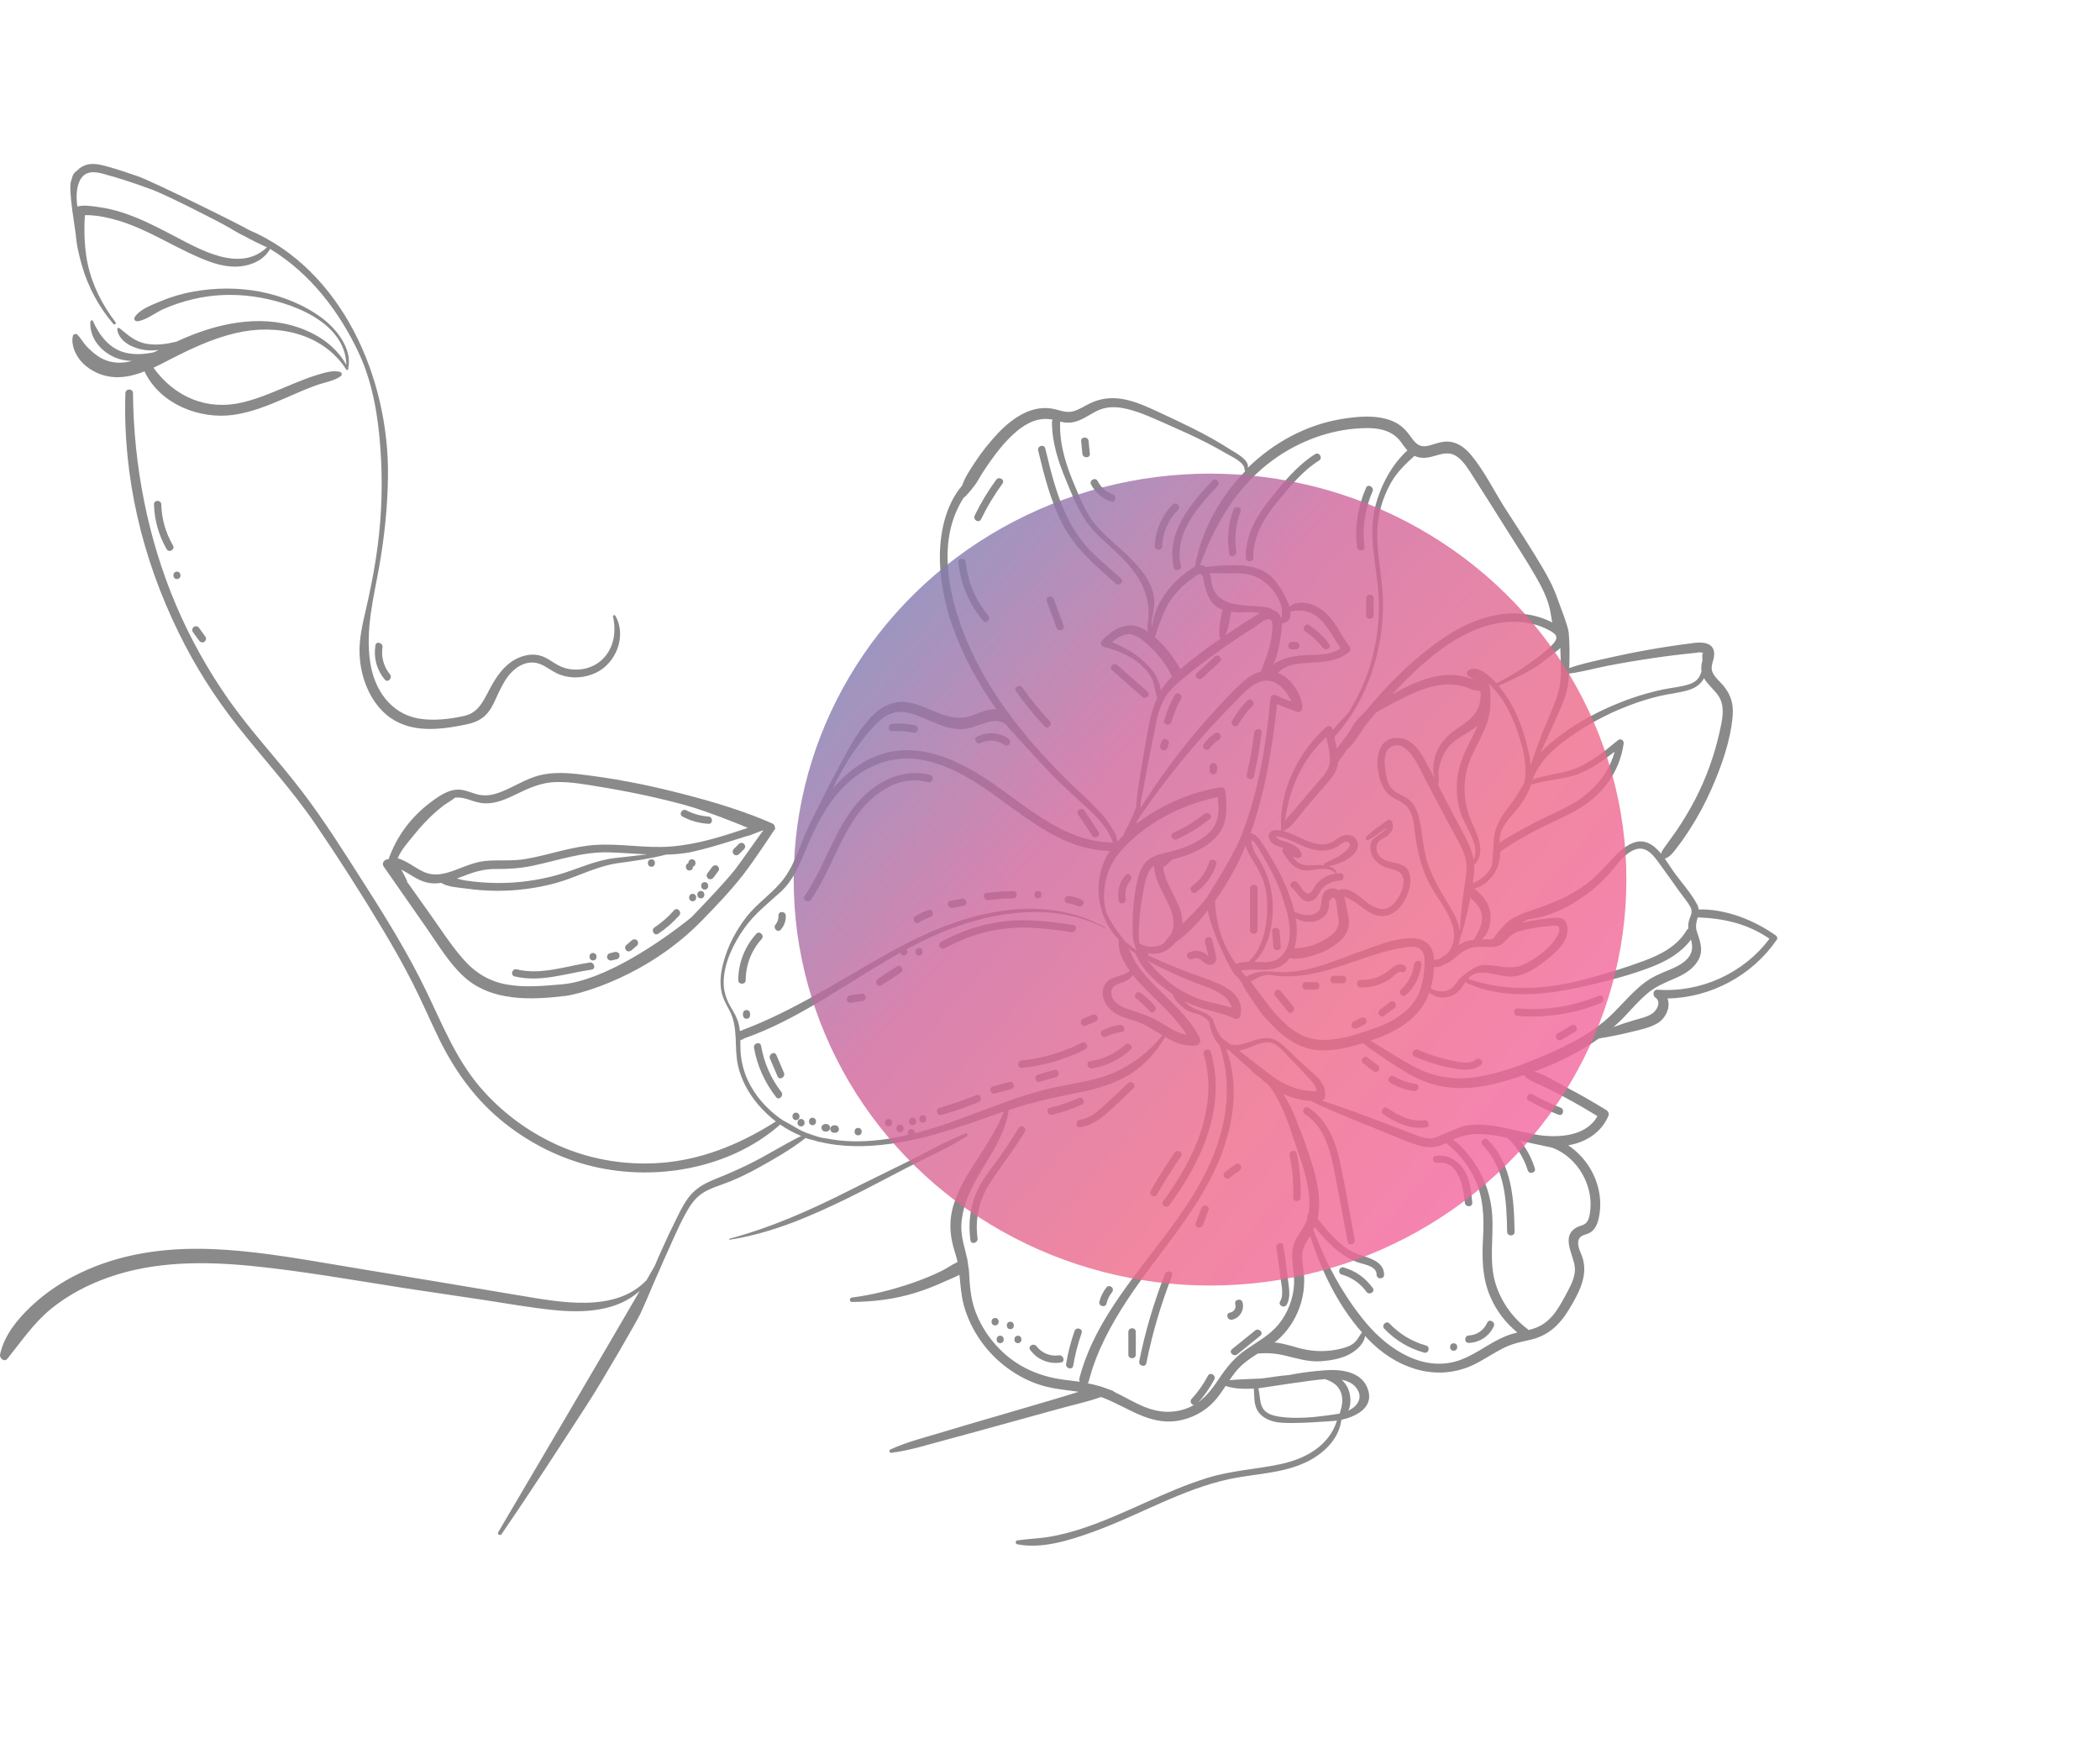 <?xml version="1.0" encoding="UTF-8"?> <svg xmlns="http://www.w3.org/2000/svg" width="807" height="676" viewBox="0 0 807 676" fill="none"><path d="M297.53 318.963C297.196 319.487 289.463 331.215 285.454 336.316C280.634 342.466 275.24 348.092 269.799 353.67C248.703 375.362 222.5 382.084 217.297 382.704C204.029 384.325 188.565 384.897 178.112 375.171C172.337 369.831 168.184 362.68 163.698 356.292C158.305 348.521 152.863 340.798 147.47 333.027C146.42 331.549 147.9 330.118 149.332 330.166C152.386 321.442 157.923 314.004 165.321 308.427C168.757 305.852 172.814 302.896 177.348 303.516C179.783 303.85 181.978 305.042 184.412 305.471C187.371 305.995 190.331 305.232 193.099 304.088C197.872 302.133 202.263 299.225 207.322 297.938C212.668 296.603 218.204 296.985 223.645 297.652C235.291 299.035 246.842 301.228 258.201 304.04C269.942 306.949 281.827 310.286 293.091 314.863C293.186 314.863 293.282 314.91 293.377 315.006C294.523 315.482 295.716 315.959 296.861 316.484C297.482 316.77 297.768 317.294 297.768 317.866C297.959 318.247 297.959 318.724 297.53 318.963ZM263.499 309.428C252.665 306.472 241.687 304.183 230.662 302.372C225.125 301.466 219.541 300.417 213.909 300.513C208.277 300.608 203.599 302.658 198.635 305.089C194.769 306.949 190.712 308.856 186.321 308.713C184.174 308.617 182.217 307.997 180.212 307.282C178.303 306.615 176.632 306.329 174.866 306.52C173.482 307.711 171.621 308.617 170.285 309.666C167.803 311.573 165.512 313.671 163.364 315.959C161.359 318.057 159.545 320.25 157.732 322.491C155.966 324.684 154.104 326.877 153.007 329.451C152.911 329.546 152.863 329.642 152.816 329.785C156.395 330.881 159.164 333.265 162.505 334.886C166.753 336.984 170.953 335.839 175.153 334.266C178.923 332.836 182.599 331.215 186.608 330.834C191.715 330.357 196.726 330.977 201.833 330.119C210.902 328.593 219.636 325.256 228.848 324.684C238.489 324.064 248.083 326.066 257.724 325.303C268.129 324.493 277.627 321.394 287.363 318.152C287.029 317.866 271.661 311.668 263.499 309.428ZM175.582 337.603C176.871 337.937 178.112 338.271 179.21 338.414C183.171 338.986 187.133 339.272 191.142 339.32C199.113 339.367 207.036 338.271 214.72 336.078C221.975 333.98 228.705 330.595 236.246 329.737C240.398 329.26 244.551 328.831 248.655 328.307C243.835 328.116 239.062 327.687 234.193 327.544C223.932 327.21 214.529 330.643 204.649 332.693C199.924 333.694 195.294 333.98 190.522 333.932C185.51 333.885 181.405 335.315 176.823 337.127C176.394 337.27 175.964 337.46 175.582 337.603ZM288.748 320.774C288.748 320.727 288.748 320.727 288.748 320.774C288.079 321.013 287.411 321.251 286.647 321.394C286.027 321.537 270.467 326.781 263.26 327.83C260.826 328.164 258.392 328.355 255.958 328.402C249.896 329.975 243.787 330.834 237.487 331.692C229.039 332.884 221.641 337.127 213.479 339.367C206.081 341.37 198.301 342.371 190.617 342.323C186.703 342.276 182.79 341.989 178.876 341.417C176.107 341.036 172.098 340.893 169.569 339.272C167.659 339.558 165.75 339.558 163.841 339.081C160.261 338.176 157.445 335.792 154.2 334.171C154.964 335.458 155.632 336.888 156.3 338.223C156.395 338.366 156.443 338.557 156.539 338.7C156.443 338.652 156.348 338.652 156.252 338.605C159.068 342.562 161.884 346.519 164.7 350.476C168.948 356.435 172.957 362.728 177.73 368.258C182.312 373.598 187.753 377.078 194.722 378.318C201.595 379.557 208.42 378.89 215.818 378.27C232.141 376.887 253.953 361.965 265.599 352.573C266.124 352.049 277.627 340.226 282.304 334.362C284.213 331.978 293.043 319.249 293.377 319.058C293.139 319.058 291.325 319.725 288.748 320.774Z" fill="#8A8A8A"></path><path d="M228.943 258.559C224.886 260.466 220.066 260.895 215.77 259.465C213.479 258.702 211.57 257.367 209.518 256.127C206.272 254.173 202.979 254.03 199.638 255.937C194.435 258.893 192.24 264.995 189.806 270.096C187.371 275.15 184.412 277.343 178.971 278.439C168.662 280.537 157.159 281.919 148.52 274.673C141.027 268.38 137.638 257.415 138.211 247.832C138.592 241.825 140.358 235.675 141.599 229.811C143.031 223.184 144.272 216.558 145.131 209.835C146.754 197.345 147.088 184.902 146.181 172.315C145.322 160.063 143.27 147.477 138.163 136.273C130.622 119.873 119.167 104.951 103.798 95.655C101.507 99.802 96.877 101.948 92.152 102.377C85.327 102.997 78.645 99.993 72.631 97.18C65.52 93.795 58.647 89.791 51.344 86.835C47.669 85.357 43.898 84.165 40.032 83.402C38.075 83.021 36.119 82.782 34.162 82.687C33.637 82.687 33.112 82.687 32.634 82.687C32.634 82.878 32.587 83.116 32.587 83.355C32.444 85.262 32.444 87.121 32.444 89.028C32.491 93.08 32.825 97.323 33.684 101.328C35.403 109.48 39.316 117.251 44.376 123.783C44.805 124.307 44.089 125.07 43.612 124.545C38.075 118.062 33.971 110.529 31.584 102.377C30.391 98.277 29.437 94.272 29.102 89.981C28.959 88.265 26.191 73.009 27.289 69.577C27.384 69.243 27.527 68.862 27.671 68.528C27.671 68.48 27.671 68.385 27.671 68.337C27.814 67.956 27.957 67.574 28.1 67.145C28.148 67.097 28.196 67.002 28.196 67.002C28.196 66.954 28.243 66.954 28.243 66.907C28.625 66.525 28.959 66.096 29.246 65.62C29.246 65.763 29.246 65.858 29.246 66.001C30.009 65.047 30.964 64.285 32.109 63.76C34.925 62.425 38.076 63.093 40.939 63.903C44.996 65 48.958 66.335 52.919 67.717C59.363 70.006 93.441 86.93 95.541 88.313C131.672 103.712 149.57 145.522 149.093 183.09C148.95 194.675 147.756 206.212 145.752 217.559C143.556 229.906 140.311 242.111 142.315 254.793C143.89 264.995 150.095 274.196 160.786 276.103C166.562 277.104 172.957 276.341 178.637 275.054C184.412 273.719 186.274 268.094 188.899 263.469C191.524 258.75 194.96 254.268 200.211 252.409C202.549 251.551 205.079 251.265 207.513 251.932C210.234 252.647 212.286 254.507 214.72 255.746C220.161 258.559 227.368 257.558 231.712 253.172C235.959 248.833 236.866 242.779 235.578 236.962C235.482 236.438 236.15 236.152 236.437 236.581C240.923 244.256 236.866 254.84 228.943 258.559ZM93.584 90.553C92.343 90.077 87.904 87.359 87.427 87.121C83.275 84.737 64.04 74.964 58.408 72.866C52.251 70.578 45.951 68.48 39.555 66.764C36.071 65.81 32.587 65.667 30.725 69.291C29.198 72.294 29.294 76.108 29.723 79.35C32.157 78.73 34.973 79.159 37.36 79.493C40.701 79.922 43.994 80.685 47.192 81.734C53.826 83.879 59.983 87.073 66.14 90.267C76.736 95.798 92.105 104.999 102.605 95.035C99.598 93.7 96.543 92.174 93.584 90.553Z" fill="#8A8A8A"></path><path d="M93.25 154.628C99.837 153.055 106.089 150.194 112.342 147.62C115.349 146.38 118.403 145.141 121.506 144.187C124.226 143.377 127.901 142.09 130.717 142.948C131.481 143.186 131.529 144.14 130.908 144.569C128.283 146.476 124.178 147.048 121.124 148.192C117.496 149.527 113.917 151.1 110.337 152.673C103.655 155.582 96.83 158.442 89.575 159.443C76.497 161.207 61.606 155.248 55.64 142.948C55.592 142.853 55.592 142.805 55.544 142.709C50.915 144.521 46.094 145.618 41.035 144.521C37.407 143.758 33.732 141.708 31.25 138.943C29.055 136.512 27.193 132.412 28.005 129.122C28.196 128.359 29.246 128.073 29.771 128.645C30.773 129.647 31.489 130.839 32.348 131.983C33.494 133.461 34.973 134.796 36.453 135.987C39.221 138.276 42.705 139.468 46.237 139.372C47.764 139.325 49.244 139.086 50.724 138.705C49.244 138.657 47.764 138.466 46.285 138.085C39.842 136.321 34.257 130.552 34.734 123.592C34.782 123.163 35.45 122.829 35.689 123.354C38.219 128.979 42.18 134.223 48.528 135.606C52.06 136.369 55.64 136.13 59.172 135.368C59.219 135.368 59.219 135.32 59.267 135.32C59.84 135.034 60.413 134.748 60.986 134.462C58.838 134.748 56.69 134.748 54.59 134.319C50.533 133.508 45.569 131.029 45.044 126.5C44.996 126.023 45.617 125.88 45.951 126.119C49.387 128.932 52.06 131.458 56.69 132.173C60.413 132.745 64.135 132.173 67.763 131.315C68.956 130.791 70.102 130.266 71.295 129.742C85.804 123.592 102.319 120.588 117.306 126.834C123.94 129.599 129.62 133.985 133.104 140.23C132.722 123.449 111.387 115.916 97.45 113.962C89.718 112.865 81.795 113.151 74.206 114.963C70.293 115.869 66.474 117.156 62.799 118.777C59.649 120.159 56.308 122.972 52.871 123.449C52.06 123.544 51.249 122.781 51.726 121.971C53.635 118.825 58.265 117.251 61.558 115.821C65.663 114.105 69.959 112.817 74.35 112.055C82.75 110.529 91.436 110.481 99.837 112.055C108.237 113.676 116.685 117.013 123.606 122.114C129.142 126.214 135.49 133.985 133.82 141.518C134.058 142.042 133.342 142.471 133.056 141.994C123.94 127.787 105.994 124.307 90.434 128.026C81.557 130.123 73.204 134.08 65.138 138.228C63.133 139.277 61.081 140.326 58.981 141.327C67.095 152.53 79.409 157.918 93.25 154.628ZM133.581 141.232C133.486 141.041 133.39 140.803 133.342 140.803C133.438 140.946 133.486 141.089 133.581 141.232Z" fill="#8A8A8A"></path><path d="M0.036 520.436C1.611 513.189 6.574 507.087 11.872 502.081C17.361 496.884 23.709 492.594 30.534 489.304C46.094 481.772 63.229 479.388 80.411 479.96C100.171 480.627 119.74 484.584 139.213 487.731C159.307 491.02 179.401 494.453 199.495 497.79C214.863 500.317 236.293 504.751 248.464 491.926C249.944 489.352 251.042 487.445 251.614 486.444C252.474 484.346 253.38 482.296 254.335 480.198C256.101 476.194 258.01 472.189 259.967 468.28C261.685 464.799 263.404 461.176 266.172 458.363C268.701 455.789 271.947 454.263 275.24 452.928C279.297 451.307 283.259 449.591 287.172 447.684C294.236 444.299 300.871 439.961 307.887 436.528C305.071 435.384 302.398 433.906 299.821 432.142C280.156 449.496 250.278 454.406 225.316 447.589C213.145 444.252 201.738 438.197 192.097 430.092C181.835 421.463 174.341 410.736 168.518 398.77C165.13 391.809 162.123 384.706 158.591 377.793C155.011 370.737 151.097 363.824 146.993 357.007C138.783 343.324 130.145 329.785 121.124 316.579C112.008 303.23 101.078 291.454 91.102 278.773C82.416 267.76 74.874 255.841 68.717 243.208C54.59 214.508 47.144 183.09 48.194 151.1C48.242 149.241 51.105 149.193 51.105 151.1C51.344 178.752 56.737 206.832 67.572 232.338C73.013 245.162 79.838 257.415 87.857 268.857C96.352 280.966 106.519 291.693 115.492 303.373C124.847 315.53 132.96 328.641 141.218 341.56C149.379 354.337 157.254 367.305 163.841 380.94C169.998 393.669 175.201 406.922 184.508 417.792C192.622 427.279 202.836 434.86 214.243 440.009C227.559 446.016 242.403 448.209 256.912 446.588C271.852 444.871 285.597 438.96 298.15 430.95C295.668 429.043 293.33 426.803 291.134 424.228C287.554 419.938 284.834 414.932 283.593 409.449C282.018 402.25 283.879 394.813 280.204 388.043C278.724 385.326 277.436 382.99 277.054 379.843C276.624 376.458 277.102 373.073 278.009 369.831C279.679 363.538 282.829 357.531 286.838 352.383C291.229 346.709 297.577 342.848 301.682 337.031C305.978 330.929 307.887 323.206 311.228 316.579C313.137 312.813 325.165 287.974 330.701 280.489C335.474 274.005 340.867 268.428 349.506 270.001C356.857 271.336 364.111 277.39 371.796 275.483C375.566 274.578 378.86 272.289 382.869 272.575C371.271 256.032 361.82 236.199 361.2 215.795C360.914 205.783 363.061 194.389 369.743 186.57C370.793 183.376 372.894 180.372 374.659 177.655C377.237 173.698 380.244 169.979 383.489 166.499C389.217 160.492 396.949 155.105 405.588 157.298C408.117 157.918 410.122 158.776 412.747 157.965C414.895 157.298 416.852 155.963 418.856 155.01C422.77 153.103 426.827 152.626 431.123 153.293C435.896 154.056 440.382 156.106 444.725 158.108C449.307 160.206 453.842 162.351 458.328 164.592C463.292 167.071 468.16 169.741 472.79 172.745C474.89 174.079 480.14 176.654 479.52 179.753C489.352 170.17 501.761 163.353 515.269 161.064C521.521 160.015 528.728 159.3 534.79 161.684C537.463 162.733 539.515 164.401 541.233 166.642C543.62 169.789 544.908 172.411 549.347 171.171C552.211 170.361 554.931 169.217 557.986 169.884C561.041 170.551 563.523 172.649 565.432 174.985C570.348 180.945 573.928 188.239 578.032 194.77C583.235 202.875 588.485 210.789 593.258 218.989C595.358 222.612 597.267 226.331 598.603 230.288C599.128 231.813 602.66 240.729 602.851 243.208C603.185 247.594 603.233 252.266 603.042 256.747C607.481 255.126 612.206 254.173 616.74 253.124C622.42 251.837 628.1 250.645 633.827 249.644C639.507 248.643 645.234 247.784 651.01 247.069C654.78 246.593 659.171 247.117 658.694 251.98C658.503 254.22 657.119 256.127 658.121 258.368C658.98 260.323 660.842 261.801 662.178 263.374C665.042 266.759 666.235 270.478 665.853 274.911C665.09 284.542 661.558 294.41 657.692 303.182C655.353 308.522 652.585 313.671 649.435 318.581C648.003 320.822 646.475 323.063 644.853 325.16C643.421 326.972 642.037 329.26 639.746 329.975C641.177 331.93 642.418 333.98 643.612 335.601C646.428 339.463 650.007 343.372 652.203 347.615C652.537 348.235 652.68 348.855 652.776 349.474C663.18 349.236 673.967 353.527 682.367 359.438C682.893 359.82 683.227 360.535 682.797 361.107C673.347 374.885 657.453 383.371 640.796 383.705C642.037 386.899 640.318 391.047 637.121 393.097C633.97 395.051 630.057 395.719 626.525 396.625C622.515 397.626 618.506 398.389 614.449 399.056C606.956 404.396 598.412 408.496 589.678 411.737C594.117 413.168 598.508 416.028 602.517 418.126C607.529 420.748 612.445 423.608 617.265 426.564C617.934 426.946 618.459 427.947 618.124 428.71C615.69 434.574 610.488 438.292 604.331 439.77C603.758 439.913 603.185 440.009 602.613 440.104C611.108 445.729 616.215 456.123 614.688 466.42C614.306 468.995 613.59 471.903 611.347 473.476C609.915 474.525 607.576 474.382 606.765 476.146C605.81 478.244 607.242 480.818 607.958 482.773C610.583 490.115 606.67 496.932 602.947 503.177C599.272 509.28 594.69 513.475 587.626 514.953C584.094 515.716 580.753 516.479 577.507 518.147C573.975 519.959 570.682 522.2 567.15 524.011C553.452 531.019 538.513 526.681 527.678 516.526C526.628 515.525 525.578 514.476 524.576 513.38C524.289 515.954 521.951 518.243 519.898 519.625C516.319 522.057 511.546 522.819 507.298 523.105C502.573 523.391 498.134 521.914 493.6 520.865C490.211 520.054 486.775 519.816 483.338 520.15C481.238 521.485 479.138 522.867 477.277 524.536C475.367 526.252 473.888 528.302 472.456 530.4C475.176 530.018 483.768 529.828 484.675 529.732C488.254 529.351 491.738 528.636 495.318 528.397C499.805 527.491 504.434 526.919 508.921 526.586C515.412 526.061 523.812 527.015 525.865 534.5C527.678 541.174 520.805 544.416 515.46 545.608C514.553 553.188 508.348 558.861 501.761 561.96C492.55 566.299 482.097 566.299 472.313 568.396C453.937 572.401 437.614 582.317 420.05 588.658C411.22 591.852 400.385 595.333 390.887 593.426C390.171 593.282 390.124 592.091 390.887 591.948C395.087 591.328 399.335 591.233 403.488 590.517C407.688 589.802 411.793 588.706 415.849 587.371C424.154 584.653 432.173 580.982 440.143 577.407C447.923 573.927 455.799 570.446 464.008 567.92C473.22 565.059 482.718 564.63 492.12 562.628C501.666 560.578 510.782 555.62 513.789 545.846C513.55 545.894 513.36 545.942 513.121 545.989C513.025 545.942 495.891 547.515 490.45 546.466C487.395 545.894 484.388 544.464 482.956 541.508C481.763 539.029 482.097 536.216 481.811 533.594C478.136 533.785 474.365 533.737 470.976 532.593C469.64 534.643 468.256 536.693 466.585 538.504C462.91 542.509 457.851 545.131 452.505 545.989C441.289 547.753 432.936 540.364 423.104 536.836C417.759 538.743 412.031 539.935 406.638 541.46C399.431 543.463 392.224 545.465 385.017 547.42C378.001 549.326 370.984 551.329 363.92 553.188C356.904 555.047 349.697 557.384 342.49 558.289C341.822 558.385 341.536 557.288 342.156 557.002C348.6 554.046 355.759 552.282 362.536 550.232C369.696 548.039 376.855 545.989 384.062 543.892C391.03 541.842 398.047 539.792 405.015 537.742C408.165 536.836 411.315 535.787 414.513 534.833C409.883 534.166 405.206 533.785 400.719 532.497C395.851 531.115 391.269 528.731 387.164 525.728C379.194 519.864 373.18 511.425 370.459 501.89C369.362 497.981 369.123 493.881 368.693 489.876C366.88 490.877 364.875 491.592 363.348 492.308C359.625 494.024 355.807 495.55 351.941 496.741C343.827 499.268 335.904 500.222 327.408 500.317C326.31 500.317 326.358 498.744 327.408 498.601C335.283 497.647 343.397 495.502 350.891 492.927C354.566 491.64 358.193 490.162 361.725 488.446C363.634 487.54 365.782 485.967 367.977 484.966C367.739 483.869 367.5 482.82 367.118 481.724C364.875 474.954 364.445 468.661 366.832 461.844C371.223 449.257 381.103 439.579 385.733 427.136C382.678 428.185 372.559 431.761 370.507 432.476C370.603 432.428 370.746 432.333 370.841 432.285C370.221 432.476 369.6 432.714 368.98 432.905C352.37 438.531 332.276 443.012 314.951 438.769C314.903 438.769 314.903 438.817 314.855 438.817C313.471 438.388 312.087 438.006 310.655 437.672C310.416 437.577 310.13 437.482 309.844 437.386C309.796 437.339 309.7 437.339 309.605 437.291C303.878 441.773 297.291 445.539 290.943 449.019C287.602 450.878 284.166 452.499 280.634 453.977C276.958 455.503 272.758 456.504 269.465 458.84C266.029 461.271 264.024 465.276 262.115 468.899C260.11 472.618 249.419 497.027 248.512 499.411C247.701 501.175 246.937 502.891 246.173 504.655C245.267 506.801 231.807 530.161 225.698 539.601C214.863 556.335 204.029 573.068 192.765 589.516C192.24 590.327 190.951 589.612 191.476 588.753C203.933 567.681 233.143 517.957 245.839 496.074C237.057 503.988 224.314 504.608 212.668 503.416C203.838 502.51 195.056 500.937 186.321 499.602C176.441 498.076 166.514 496.694 156.586 495.168C136.588 492.069 116.542 488.446 96.4 486.444C78.216 484.68 59.363 484.68 41.941 490.782C33.875 493.595 26.096 497.647 19.461 503.082C12.827 508.565 8.197 515.477 2.899 522.057C1.802 523.63 -0.299 522.009 0.036 520.436ZM518.18 542.08C521.473 540.507 523.908 537.36 521.473 533.689C520.089 531.639 517.942 530.686 515.603 530.209C516.557 531.115 517.321 532.164 517.846 533.165C519.135 535.882 519.373 539.363 518.18 542.08ZM484.054 536.407C484.34 538.504 484.484 540.65 486.154 542.223C487.586 543.558 489.638 544.082 491.5 544.368C495.795 545.036 500.377 544.893 504.673 544.559C506.343 544.416 513.598 543.51 514.839 543.176C515.651 540.554 516.319 537.789 515.316 535.119C514.219 532.116 511.832 530.924 509.255 529.971C505.15 530.114 484.34 533.403 483.577 533.499C483.815 534.404 483.911 535.405 484.054 536.407ZM378.335 277.867C375.041 279.011 371.987 280.346 368.455 280.203C361.82 279.869 356.284 275.912 350.031 274.148C346.499 273.147 343.063 273.338 339.961 275.436C336.667 277.676 333.995 281.157 331.56 284.208C326.931 289.976 323.065 296.365 320.01 303.087C325.26 296.842 331.799 291.788 339.817 289.5C355.52 285.066 370.984 293.552 383.442 302.372C396.519 311.621 409.883 323.301 426.779 323.73C427.161 323.73 427.495 323.873 427.782 324.064C426.063 319.01 422.627 315.006 418.761 311.382C414.704 307.568 410.504 303.897 406.495 299.94C400.004 293.552 387.355 279.393 387.117 279.059C385.112 276.294 380.96 276.961 378.335 277.867ZM435.562 361.298C435.132 358.676 435.227 355.815 435.275 353.717C435.323 349.856 435.657 345.946 436.325 342.085C436.946 338.652 437.614 334.648 439.857 331.835C441.671 329.499 444.439 328.545 447.255 327.878C451.217 326.972 455.035 325.875 458.71 324.016C462.433 322.061 466.203 319.678 467.54 315.482C468.494 312.574 468.304 309.332 467.969 306.281C453.842 309.237 440 316.341 430.455 327.306C425.204 333.36 423.009 342.085 424.966 349.903C426.063 354.194 432.411 361.774 432.507 361.917C433.748 363.014 435.084 364.063 436.516 364.969C436.564 364.921 436.659 364.873 436.755 364.873C436.325 364.063 436.039 363.157 435.8 362.204C435.657 362.061 435.418 361.441 435.562 361.298ZM454.367 355.005C457.755 351.81 460.953 348.569 463.865 344.85C463.865 344.564 473.649 329.451 476.561 322.252C483.529 305.137 486.536 286.735 488.206 268.428C488.302 267.283 489.352 266.711 490.354 267.188C492.263 268.094 494.268 268.952 496.32 269.572C493.695 263.898 488.445 258.988 482.002 263.04C478.756 265.09 476.083 268.237 473.363 270.954C470.451 273.91 467.588 276.914 464.819 279.965C454.796 291.025 445.346 302.896 437.041 315.339C436.898 315.768 436.755 316.198 436.564 316.674C438.95 314.863 441.432 313.194 443.914 311.716C451.551 307.139 460.094 304.088 468.829 302.563C469.974 302.372 470.833 303.039 470.929 304.184C471.501 309.857 471.883 316.15 468.017 320.87C464.008 325.78 457.04 328.641 451.073 330.166C450.405 330.357 449.355 331.215 449.164 331.453C448.591 332.216 447.828 332.788 446.969 333.217C447.828 340.893 454.653 347.329 454.367 355.005ZM488.684 354.909C487.92 360.487 485.868 366.017 482.002 369.641C485.581 369.784 489.4 370.165 492.12 367.686C496.416 363.729 496.129 356.864 494.65 350.714C494.602 350.666 492.741 344.373 491.977 342.276C490.163 337.556 487.777 333.074 485.2 328.736C484.818 328.068 481.954 322.538 480.999 322.967C480.474 323.206 481.763 326.543 481.906 326.829C482.431 328.068 483.147 329.165 483.863 330.309C488.588 337.937 489.877 345.947 488.684 354.909ZM486.965 346.662C486.727 341.131 485.104 336.459 482.145 331.787C481.095 330.119 479.281 327.449 478.708 324.922C475.606 332.359 471.74 339.463 467.063 345.994C467.015 346.09 466.919 346.185 466.872 346.28C467.253 352.049 468.16 357.388 470.642 362.871C471.835 365.541 473.267 368.02 474.938 370.404C476.179 369.927 477.658 369.736 478.708 369.641C479.043 369.593 479.377 369.593 479.711 369.593C485.725 364.349 487.252 354.337 486.965 346.662ZM492.598 239.537C492.693 241.491 492.311 243.589 492.072 245.115C491.595 248.452 490.784 252.123 489.352 255.365C491.738 253.458 495.318 252.504 497.943 252.123C503.623 251.265 510.257 252.457 515.221 249.167C512.882 245.83 511.021 242.063 508.348 239.012C504.912 235.103 500.807 234.006 495.843 234.96C496.225 237.344 495.461 239.203 492.598 239.537ZM481.811 241.158C473.363 246.497 465.201 252.266 457.374 258.464C456.371 259.226 452.696 262.373 452.648 262.373C451.026 263.851 449.498 265.424 448.257 267.188C445.298 271.383 444.535 276.628 443.532 281.538C442.53 286.306 441.623 291.121 440.668 295.888C439.905 299.797 439.38 303.85 438.473 307.759C438.425 308.713 438.33 309.666 438.187 310.62C446.826 297.032 456.467 284.255 467.444 272.385C470.642 268.952 473.84 265.424 477.324 262.277C479.424 260.418 481.811 258.702 484.531 258.082C484.531 258.034 484.579 257.939 484.579 257.844C486.345 253.076 488.302 248.786 488.731 243.589C488.875 241.968 489.686 238.059 487.586 237.916C485.915 237.82 483.338 240.252 481.811 241.158ZM484.102 235.627C482.718 235.341 481.333 235.198 479.758 235.198C477.515 235.246 475.32 235.389 473.124 235.103C472.647 238.106 472.074 241.396 470.881 244.161C474.651 241.587 478.47 239.06 482.336 236.676C482.909 236.342 483.481 236.009 484.102 235.627ZM450.071 260.418C450.214 260.323 450.31 260.18 450.453 260.084C449.594 258.702 448.926 257.081 448.114 255.841C446.396 253.219 444.344 250.836 442.1 248.69C439.953 246.64 436.946 243.684 433.7 243.732C431.266 243.78 429.214 245.258 427.304 246.736C432.268 248.881 437.137 251.455 440.668 255.269C443.58 257.844 445.68 261.658 446.062 265.424C447.16 263.66 448.496 261.991 450.071 260.418ZM450.214 251.884C451.169 253.267 452.648 255.174 453.555 257.176C458.471 252.886 463.865 249.024 469.163 245.353C468.876 245.162 468.685 244.876 468.638 244.543C468.256 241.348 469.115 237.63 469.831 234.34C465.631 232.767 463.865 229.144 462.862 224.567C462.671 223.661 462.481 220.705 461.144 220.562C460.333 220.467 458.185 222.326 457.565 222.803C455.178 224.519 452.983 226.569 451.169 228.858C447.351 233.673 445.728 239.155 443.819 244.876C446.253 246.974 448.353 249.31 450.214 251.884ZM465.392 222.517C466.442 236.819 485.438 230.717 489.256 234.483C489.734 234.579 490.163 234.769 490.593 235.103C491.547 235.77 492.072 236.724 492.359 237.82C494.173 231.909 488.588 224.758 483.672 222.135C480.236 220.276 476.227 220.228 472.456 220.276C469.879 220.324 467.349 220.324 464.819 220.228C465.106 220.944 465.344 221.754 465.392 222.517ZM450.548 351.572C448.735 344.993 443.819 339.701 443.437 332.693C442.912 333.074 442.434 333.551 442.005 334.123C440.048 336.984 439.618 341.179 438.998 344.516C438.234 348.426 437.852 352.43 437.709 356.387C437.662 358.056 437.471 360.487 437.9 362.537C440.621 364.206 444.535 364.301 447.112 362.537C447.351 362.394 449.451 359.486 450.071 358.866C451.121 356.626 451.217 353.956 450.548 351.572ZM404.586 161.303C399.383 160.111 394.61 162.447 390.696 165.736C386.592 169.169 383.203 173.507 380.101 177.893C378.573 180.086 377.094 182.375 375.757 184.711C374.516 186.904 370.793 191.242 370.364 191.195C365.734 198.393 363.92 206.498 364.159 215.366C364.446 225.854 367.357 236.199 371.366 245.83C379.766 266.091 393.894 283.683 409.358 299.082C413.511 303.23 417.95 307.044 421.959 311.287C424.25 313.718 426.398 316.293 427.877 319.249C428.689 320.107 429.07 321.346 429.166 322.586C429.261 322.872 429.309 323.158 429.405 323.444C430.12 322.586 430.884 321.823 431.695 321.013C432.411 319.249 433.461 317.532 434.225 315.816C435.084 313.957 435.896 312.097 436.612 310.19C436.707 305.995 437.614 301.657 438.234 297.557C438.95 292.742 439.809 287.926 440.668 283.111C441.623 277.772 442.578 272.671 444.725 268.094C443.962 265.948 443.675 263.66 442.959 261.467C442.912 261.372 442.864 261.276 442.864 261.181C442.196 259.894 441.432 258.702 440.525 257.605C439.714 256.747 438.807 255.984 437.996 255.079C434.13 251.837 429.07 249.787 424.154 248.595C423.009 248.309 422.77 246.879 423.486 246.116C425.873 243.589 429.07 241.205 432.507 240.49C435.8 239.823 438.568 240.967 441.098 242.779C440.907 241.777 440.907 240.729 441.05 239.727C443.914 220.991 427.161 211.981 419.477 203.018C414.99 197.774 412.318 190.956 409.692 184.616C406.686 177.464 404.299 170.17 404.251 162.351C404.204 161.875 404.347 161.541 404.586 161.303ZM478.279 180.563C478.422 177.607 473.076 175.367 470.976 174.127C468.59 172.697 466.156 171.41 463.674 170.122C458.71 167.596 453.651 165.307 448.544 163.067C443.58 160.921 438.616 158.49 433.318 157.203C430.359 156.487 427.209 156.154 424.25 156.917C421.72 157.536 419.62 158.967 417.425 160.206C415.659 161.207 413.797 162.065 411.745 162.351C410.218 162.542 408.786 162.351 407.401 162.018C407.401 162.113 407.449 162.208 407.401 162.351C407.067 171.028 409.836 179.228 413.224 187.142C414.752 190.766 416.279 194.436 418.284 197.821C420.288 201.159 422.961 204.019 425.825 206.641C433.366 213.602 445.632 222.803 443.294 234.34C443.15 236.009 442.578 237.63 442.578 239.346C442.578 239.87 442.625 240.347 442.721 240.872C443.198 236.104 445.441 231.384 448.162 227.666C449.976 225.139 452.123 222.898 454.558 220.991C455.703 220.085 457.469 218.608 459.235 217.797C459.187 217.654 459.187 217.559 459.235 217.416C461.765 203.781 468.781 191.052 478.517 181.088C478.374 180.897 478.279 180.754 478.279 180.563ZM538.322 169.789C534.265 164.306 527.44 164.211 521.139 164.688C507.775 165.736 494.793 171.553 484.722 180.325C473.363 190.241 466.299 203.256 461.096 217.177C461.287 217.177 461.526 217.177 461.717 217.177C462.385 217.273 462.91 217.511 463.34 217.892C467.635 217.32 471.979 217.082 476.274 217.225C480.904 217.416 485.295 218.608 488.779 221.802C490.354 223.28 494.268 228.762 495.557 233.244C498.802 230.145 504.387 231.861 507.728 234.149C512.787 237.677 515.078 243.875 518.705 248.643C519.087 249.119 518.944 250.12 518.467 250.502C514.219 254.03 508.969 254.411 503.671 254.65C500.95 254.793 498.277 254.936 495.7 255.746C493.648 256.366 492.359 257.367 491.022 258.559C496.177 260.561 499.805 266.187 500.521 271.526C500.664 272.623 499.805 274.005 498.516 273.529C495.891 272.575 493.313 271.669 490.784 270.573C488.827 287.354 486.345 304.327 480.474 320.25C482.24 320.011 484.293 322.824 485.104 324.111C487.92 328.45 490.593 332.931 492.788 337.603C494.65 341.513 496.416 345.899 497.418 350.428C500.139 351.477 503.098 352.43 505.723 350.857C508.634 349.141 507.155 345.851 508.587 343.372C509.589 341.656 511.689 340.941 513.55 341.656C513.837 341.751 514.123 341.894 514.362 342.037C518.085 340.369 522.285 344.421 525.101 346.614C528.299 349.141 532.069 350.762 535.41 347.424C537.701 345.184 539.992 340.655 539.229 337.413C538.322 333.742 534.265 334.362 531.449 332.884C529.587 331.93 527.869 330.309 527.105 328.355C526.437 326.638 526.39 324.588 527.296 322.967C528.108 321.537 532.022 319.821 532.928 318.009C530.637 319.678 528.394 321.394 525.96 322.729C525.196 323.11 524.433 322.157 525.053 321.537C527.487 319.106 530.494 317.151 533.31 315.149C533.788 314.815 534.503 315.053 534.742 315.53C535.84 317.342 535.172 319.344 533.692 320.727C532.737 321.632 531.449 322.014 530.446 322.824C527.917 324.827 528.776 328.307 531.258 329.975C533.883 331.739 537.558 331.215 539.992 333.122C542.045 334.791 542.236 337.985 541.806 340.369C540.947 345.47 536.985 352.049 531.162 352.049C528.251 352.049 525.721 350.428 523.526 348.712C521.092 346.852 518.992 345.517 516.462 344.516C516.844 345.374 517.082 346.328 517.226 347.281C517.607 350.142 518.848 353.574 518.18 356.483C517.56 359.152 515.603 361.202 513.503 362.776C510.925 364.73 507.918 366.161 504.816 367.114C502.096 367.924 498.468 368.878 495.604 368.163C494.459 369.736 492.932 371.071 491.022 371.786C488.684 372.692 486.154 372.692 483.672 372.644C482.479 372.597 481.286 372.549 480.045 372.597C479.663 372.597 477.945 372.883 476.847 372.978C477.515 373.836 478.231 374.647 478.947 375.409C481.19 373.836 484.818 373.073 487.777 373.359C487.92 373.312 488.063 373.264 488.206 373.264C500.902 375.028 512.835 369.116 524.48 365.016C531.306 362.585 549.013 355.195 550.874 367.162C550.97 367.734 551.018 368.306 551.065 368.878C551.59 368.783 552.306 368.687 552.975 368.592C553.022 368.592 553.07 368.544 553.118 368.544C553.977 367.829 554.979 367.305 555.934 366.637C558.702 363.872 559.466 359.343 558.082 355.243C555.934 348.855 551.018 343.658 548.297 337.508C545.815 331.882 544.431 325.971 543.715 319.916C543.381 316.913 543.095 313.623 541.424 310.953C539.658 308.14 536.508 307.568 534.074 305.661C528.012 300.894 526.342 282.492 537.606 283.588C543.333 284.112 546.245 289.452 548.583 294.029C549.443 295.65 550.302 297.271 551.161 298.892C549.633 291.359 553.07 284.78 559.275 280.489C562.902 277.962 566.72 275.769 568.295 271.336C568.916 269.524 569.059 267.712 569.011 265.853C568.821 265.186 566.768 265.519 565.575 264.947C556.411 260.514 546.483 264.423 538.131 268.761C534.885 270.43 531.687 272.051 528.681 273.91C527.487 275.34 526.246 276.818 525.101 278.344C522.619 281.538 520.567 285.686 517.417 288.308C516.414 289.929 515.173 291.359 514.171 292.98C513.932 296.031 512.31 298.272 510.305 300.608C507.489 303.85 504.625 307.092 501.857 310.381C499.375 313.242 496.702 317.771 493.17 319.344C493.17 319.344 493.17 319.344 493.123 319.344C493.791 319.535 494.411 319.725 494.888 319.916C498.516 321.108 501.714 323.301 505.484 324.159C507.632 324.636 509.875 324.636 511.832 323.635C513.216 322.92 514.314 321.728 515.794 321.203C517.798 320.488 520.376 320.822 521.378 322.92C523.86 328.116 515.173 332.264 510.544 332.836C511.88 333.217 513.073 333.932 513.694 335.315C513.837 335.553 513.503 335.839 513.312 335.601C509.112 331.835 504.434 335.553 499.757 334.123C496.511 333.122 494.745 330.166 492.932 327.496C492.55 326.924 492.788 326.209 493.313 325.875C491.977 325.446 490.593 325.113 489.591 324.445C488.206 323.587 486.775 321.632 487.92 320.059C488.827 318.772 490.688 318.82 492.359 319.201C492.263 319.058 492.216 318.867 492.263 318.677C492.263 318.581 492.311 318.534 492.311 318.438C491.5 303.897 498.945 289.023 509.589 279.44C510.353 278.725 511.832 278.964 512.071 280.108C512.119 280.251 512.119 280.442 512.166 280.585C514.123 278.105 516.462 275.865 518.467 273.481C521.951 267.712 524.767 261.705 526.724 255.079C529.54 245.448 530.542 235.341 529.492 225.33C528.394 214.937 525.912 204.687 528.585 194.341C530.542 186.713 534.838 178.465 540.851 173.078C539.897 172.029 539.133 170.885 538.322 169.789ZM497.704 363.252C497.609 363.681 497.466 364.063 497.37 364.492C499.184 364.254 500.998 364.206 502.764 363.729C505.437 363.014 508.014 361.822 510.305 360.297C513.121 358.39 514.982 356.387 514.362 352.812C514.171 351.667 513.932 350.571 513.837 349.427C513.741 348.426 513.503 342.8 511.021 345.899C510.639 346.376 510.782 348.187 510.639 348.855C510.448 349.713 510.162 350.476 509.684 351.191C508.778 352.478 507.393 353.431 505.866 353.908C503.146 354.766 500.425 354.147 497.943 352.859C498.468 356.34 498.516 359.867 497.704 363.252ZM480.57 377.173C480.904 377.507 488.206 387.614 490.688 390.189C494.077 393.716 497.752 397.244 502.573 398.722C508.205 400.486 514.219 399.39 519.803 397.912C519.946 397.864 529.587 394.956 533.262 393.097C537.224 391.094 540.995 388.472 543.572 384.754C546.531 380.511 547.247 375.123 547.438 370.07C547.581 366.971 546.913 364.111 543.238 363.872C540.66 363.729 537.94 364.349 535.41 364.921C530.208 366.065 525.149 367.829 520.089 369.593C509.637 373.216 498.898 376.649 487.729 374.551C487.681 374.551 487.681 374.504 487.634 374.504C486.631 374.647 485.629 374.837 484.627 375.123C483.195 375.695 481.954 376.506 480.57 377.173ZM585.764 300.894C587.339 293.361 584.619 284.78 581.898 277.819C580.419 274.101 578.605 270.478 576.171 267.283C575.503 266.378 573.88 264.375 572.066 262.611C573.021 264.709 572.687 270.525 572.687 271.002C572.543 278.296 568.248 284.399 565.432 290.835C561.757 299.178 561.995 308.14 565.766 316.388C568.009 321.299 571.064 327.925 566.53 332.264C566.577 333.17 566.577 334.075 566.482 334.981C566.339 336.459 566.148 337.937 565.957 339.367C569.011 338.128 571.589 336.126 573.116 333.027C573.832 331.596 573.832 322.014 574.357 320.25C576.648 312.002 579.082 312.67 585.764 300.894ZM576.266 323.921C578.939 321.918 582.041 320.345 584.714 318.82C589.964 315.864 595.453 313.385 600.894 310.715C610.536 305.995 617.695 298.939 620.511 288.832C616.311 292.122 611.967 295.221 607.004 297.223C600.99 299.654 594.355 299.559 588.246 301.561C588.151 301.943 588.008 302.324 587.912 302.753C587.817 303.087 586.289 306.329 585.382 307.711C583.521 310.667 580.991 313.051 578.939 315.864C577.937 317.294 576.982 318.867 576.553 320.584C576.314 321.68 576.266 322.777 576.266 323.921ZM552.64 301.752C554.788 305.852 556.936 310 559.084 314.148C561.709 319.249 565.241 324.588 566.291 330.357C569.011 324.874 563.189 318.009 561.47 312.908C559.322 306.615 559.275 299.654 561.279 293.314C562.902 288.213 565.861 283.683 567.866 278.725C564.811 281.586 560.659 282.968 557.652 285.924C554.597 288.928 552.975 293.218 552.736 297.461C553.165 298.653 552.879 300.274 552.64 301.752ZM547.82 299.702C545.767 295.793 540.708 282.921 534.217 287.259C531.878 288.832 531.926 292.313 532.212 294.792C532.547 298.033 533.119 302.086 535.983 304.088C537.892 305.423 540.183 306.043 541.901 307.711C543.62 309.38 544.622 311.573 545.195 313.861C546.674 319.535 546.674 325.446 548.44 331.12C550.397 337.413 553.738 342.657 557.079 348.235C558.797 351.048 560.372 354.194 560.898 357.436C560.945 357.341 560.993 357.245 561.088 357.198C561.279 351.048 562.138 344.85 563.045 338.795C563.57 335.363 564 332.169 562.854 328.784C561.709 325.303 559.704 322.061 557.938 318.82C554.55 312.384 551.209 306.043 547.82 299.702ZM565.05 344.945C564.191 349.57 563.093 354.194 561.757 358.628C561.757 358.676 561.709 358.723 561.709 358.723C561.518 359.391 561.279 360.106 561.041 360.726C560.945 361.584 560.802 362.394 560.516 363.252C560.85 363.014 561.232 362.776 561.566 362.585C563.236 361.584 564.907 361.25 566.577 361.107C566.577 360.916 566.577 360.773 566.673 360.583C568.63 356.959 570.682 353.717 568.821 349.474C568.009 347.615 566.386 346.423 565.05 344.945ZM562.043 365.779C559.943 367.209 557.461 370.022 554.788 370.642C554.359 370.976 553.834 371.262 553.452 371.405C552.64 371.643 551.877 371.691 551.065 371.548C550.97 374.265 550.54 377.126 549.777 379.748C551.304 380.654 553.07 381.13 554.931 380.892C557.843 380.558 559.179 378.556 560.659 376.315C560.707 376.268 566.434 370.737 570.348 370.785C575.789 370.833 580.419 373.026 585.717 370.547C590.108 368.497 595.358 364.635 597.983 360.487C598.556 359.534 599.749 357.436 599.081 356.244C598.508 355.291 596.074 355.815 595.167 355.91C592.064 356.101 588.962 356.578 585.907 357.293C583.473 357.865 581.469 358.533 579.703 360.344C578.319 361.822 577.269 363.109 575.216 363.634C573.164 364.206 571.016 363.872 568.964 363.824C566.291 363.777 564.239 364.301 562.043 365.779ZM509.684 283.207C500.377 291.788 495.414 303.039 493.791 315.435C494.936 313.814 496.464 312.336 497.657 310.953C500.091 308.093 502.477 305.232 504.912 302.324C507.155 299.607 510.544 296.699 510.973 293.075C511.307 289.976 510.4 286.449 509.684 283.207ZM498.42 329.737C497.848 329.546 497.275 329.356 496.702 329.165C497.37 330.119 498.134 330.977 499.041 331.549C501.284 332.979 504.005 332.502 506.534 332.407C507.25 332.359 508.014 332.359 508.778 332.455C508.682 332.216 508.73 331.93 509.016 331.739C511.212 330.643 513.55 329.737 515.555 328.307C516.176 327.878 520.996 324.35 517.56 323.444C516.462 323.158 514.744 324.874 513.885 325.351C510.209 327.544 506.057 327.115 502.191 325.685C500.139 324.922 498.182 323.921 496.177 323.063C494.793 322.491 493.409 321.918 491.929 321.585C488.541 320.87 491.309 322.586 492.454 322.967C495.557 324.064 498.802 324.636 500.139 328.021C500.473 329.022 499.375 330.023 498.42 329.737ZM595.119 232.29C594.021 228.619 592.255 225.187 590.346 221.849C586.623 215.318 582.423 209.025 578.462 202.684C574.309 196.01 570.061 189.383 565.861 182.756C564.239 180.182 562.52 177.369 560.038 175.557C556.936 173.269 554.025 174.461 550.636 175.367C548.297 176.034 545.815 176.272 543.572 175.176C540.231 178.179 536.985 181.278 534.694 185.235C532.356 189.288 530.733 193.721 529.874 198.298C527.917 209.073 531.21 219.895 531.449 230.717C531.878 248.929 525.769 268.523 513.55 282.301C513.455 282.396 513.36 282.444 513.264 282.444C513.121 282.73 512.978 283.016 512.882 283.302C512.835 283.397 512.835 283.445 512.787 283.493C513.121 284.923 513.455 286.353 513.741 287.783C514.41 286.782 515.126 285.829 515.889 284.875C516.271 284.303 516.701 283.731 517.178 283.207C517.703 282.301 518.323 281.443 518.992 280.585C520.233 277.867 522.285 275.531 524.671 273.481C527.249 270.287 529.921 267.188 532.737 264.232C539.515 257.081 547.008 250.311 555.218 244.829C563.188 239.537 572.352 235.675 582.041 235.723C586.385 235.77 590.728 236.581 594.69 238.345C595.262 238.583 595.883 238.869 596.503 239.203C596.026 236.962 595.835 234.579 595.119 232.29ZM597.41 243.589C596.646 242.874 595.692 242.397 594.785 241.92C592.828 240.919 590.728 240.156 588.58 239.68C584.428 238.726 580.037 238.726 575.789 239.441C559.561 242.254 545.815 255.222 534.933 266.854C535.935 266.33 536.89 265.805 537.797 265.329C546.483 260.657 556.602 257.129 566.1 261.086C565.575 260.609 564.954 260.132 564.239 259.751C563.427 259.274 563.523 258.13 564.239 257.653C567.58 255.46 571.875 259.036 574.978 262.516C575.359 262.373 575.741 262.23 576.075 262.087C576.123 262.039 576.171 261.991 576.218 261.991C579.894 259.989 583.473 258.082 586.814 255.555C590.155 253.076 594.26 250.407 596.981 247.26C597.983 246.116 598.651 244.781 597.41 243.589ZM599.606 249.024C598.985 249.596 598.269 250.12 597.601 250.645C595.549 252.313 593.496 253.887 591.396 255.46C587.053 258.702 576.075 263.422 575.884 263.517C576.887 264.709 577.698 265.853 578.271 266.616C582.423 272.48 585.001 279.297 586.767 286.21C587.435 288.785 587.96 291.407 588.198 294.076C589.773 289.5 591.396 284.923 593.162 280.442C595.262 275.245 598.031 269.858 599.224 264.375C600.226 259.465 599.701 254.077 599.606 249.024ZM653.587 250.693C653.014 250.597 652.155 250.788 651.582 250.883C646.141 251.408 640.7 252.075 635.307 252.886C629.341 253.744 623.422 254.745 617.552 255.889C612.731 256.843 607.863 258.225 602.947 258.845C602.899 259.846 602.803 260.847 602.708 261.848C602.135 267.855 599.128 273.386 596.694 278.868C595.167 282.396 593.544 285.876 591.874 289.357C593.21 287.926 594.642 286.592 596.026 285.447C602.088 280.299 609.008 276.103 616.215 272.718C623.518 269.286 631.154 266.616 639.077 264.947C642.466 264.232 646.094 263.994 649.387 262.85C652.155 261.896 653.348 260.084 653.873 257.891C653.682 256.843 653.778 255.746 654.017 254.65C654.064 254.411 654.112 254.22 654.207 253.982C654.207 253.219 654.16 252.409 654.16 251.598C654.16 251.312 654.351 251.122 654.589 251.122C654.351 250.883 654.064 250.788 653.587 250.693ZM640.462 324.493C641.798 322.634 643.134 320.822 644.423 318.963C646.953 315.196 649.291 311.287 651.391 307.282C655.639 299.082 658.789 290.358 660.794 281.347C661.796 276.914 663.085 271.717 660.508 267.617C658.885 265.043 656.308 263.231 654.828 260.609C653.73 262.707 651.773 264.328 648.814 265.186C645.234 266.282 641.368 266.616 637.741 267.474C633.541 268.475 629.436 269.762 625.427 271.336C617.456 274.387 609.963 278.487 602.994 283.397C596.742 287.831 591.587 292.551 588.962 299.511C593.735 297.843 598.89 297.461 603.758 295.888C610.631 293.695 616.263 288.975 621.704 284.494C622.802 283.588 624.138 284.446 623.947 285.781C622.372 296.937 615.404 306.043 605.619 311.43C600.035 314.481 594.069 316.96 588.485 319.964C585.764 321.442 583.091 322.967 580.514 324.636C579.13 325.494 577.841 326.448 576.505 327.306C576.505 327.496 576.505 327.735 576.505 327.925C576.457 333.932 572.4 339.844 566.625 341.465C567.245 342.085 567.961 342.657 568.439 343.181C569.202 343.992 570.014 344.755 570.634 345.613C571.923 347.377 572.639 349.474 572.782 351.62C573.021 354.862 572.018 358.914 569.346 360.964C570.443 360.964 571.589 361.012 572.782 360.964C573.068 360.964 573.355 360.916 573.641 360.869C575.503 358.294 577.841 355.481 580.228 353.574C581.755 352.335 586.289 350.619 586.767 350.428C586.814 350.428 586.862 350.38 586.91 350.333C587.005 350.285 587.148 350.285 587.244 350.285C595.405 347.52 603.138 344.755 610.058 339.367C613.352 336.793 616.168 333.789 618.984 330.691C621.322 328.116 624.091 325.303 627.384 323.968C632.014 322.109 635.498 324.636 638.314 328.021C638.696 326.781 639.555 325.78 640.462 324.493ZM649.625 348.616C648.48 346.471 646.762 344.516 645.33 342.514C642.896 339.081 640.462 335.649 637.98 332.264C635.211 328.402 632.252 324.207 627.05 327.02C623.279 329.07 620.845 333.074 618.029 336.173C615.499 338.938 612.636 341.465 609.629 343.706C603.233 348.426 595.358 352.43 587.339 353.241C587.292 353.241 586.194 353.765 585.717 354.051C585.43 354.194 585.096 354.433 584.762 354.623C586.957 354.051 589.248 353.717 591.492 353.384C593.878 353.05 596.742 352.478 599.128 352.716C602.899 353.145 602.851 357.817 601.706 360.535C600.083 364.444 596.265 367.305 593.019 369.831C589.535 372.501 585.621 374.885 581.135 375.266C576.266 375.648 570.348 372.12 565.814 374.647C565.145 375.028 564.573 375.552 564.095 376.125C578.891 381.273 594.069 380.32 609.295 376.268C616.788 374.265 624.377 371.977 631.679 369.259C638.123 366.876 644.566 363.586 648.146 357.484C648.337 357.198 648.528 356.959 648.814 356.864C648.719 356.053 648.719 355.243 648.91 354.433C649.244 352.287 650.819 350.809 649.625 348.616ZM628.147 392C630.438 391.333 633.016 390.808 635.02 389.426C636.739 388.234 638.505 384.944 636.166 383.371C634.925 382.513 635.259 380.177 636.977 380.32C653.539 381.512 670.053 374.027 679.981 360.726C671.581 354.957 662.512 352.907 652.394 352.526C651.964 354.147 651.439 355.815 652.012 357.722C653.157 361.393 654.685 364.73 652.871 368.497C651.153 371.977 647.764 374.122 644.375 375.648C640.318 377.412 636.452 378.89 633.016 381.798C629.723 384.563 626.954 387.852 623.995 390.951C622.754 392.239 621.418 393.478 620.034 394.67C622.706 393.669 625.379 392.811 628.147 392ZM594.737 405.063C602.374 401.773 609.867 397.912 616.311 392.62C621.943 387.948 626.238 381.941 632.061 377.555C634.973 375.362 638.218 374.027 641.607 372.644C645.187 371.166 650.055 368.735 650.246 364.254C650.294 363.157 650.103 362.108 649.816 361.059C646.237 365.922 640.987 369.021 635.307 371.309C627.193 374.551 618.459 376.744 609.963 378.747C595.024 382.275 577.316 384.468 563.045 377.412C562.329 378.508 561.661 379.652 560.802 380.558C559.561 381.893 558.034 382.751 556.268 383.133C553.786 383.657 551.113 383.037 549.252 381.416C549.061 382.036 548.822 382.608 548.583 383.18C546.674 387.614 543.286 391.142 539.372 393.859C535.506 396.529 531.067 398.436 526.58 399.914C532.69 403.394 538.465 407.494 544.765 410.593C553.022 414.693 561.804 415.218 570.73 413.263C578.987 411.547 587.005 408.4 594.737 405.063ZM613.877 428.9C609.676 426.326 605.476 423.895 601.133 421.558C598.794 420.319 596.408 419.079 594.021 417.935C591.492 416.696 588.771 415.742 586.48 414.074C586.098 413.787 585.907 413.454 585.812 413.072C582.996 414.026 580.18 414.884 577.412 415.694C567.484 418.507 556.888 419.413 547.152 415.456C542.522 413.597 538.322 410.927 534.169 408.162C530.637 405.826 527.105 403.442 523.764 400.868C518.705 402.441 513.36 403.728 508.014 403.633C501.809 403.49 496.511 400.915 491.929 396.863C489.638 394.861 487.634 392.62 485.581 390.379C483.815 388.425 478.088 379.748 477.706 378.747C477.611 378.556 477.372 377.888 477.277 377.745C476.704 376.601 474.842 374.694 474.747 374.694C473.936 374.885 465.249 357.579 464.151 349.856C460.571 354.433 456.467 358.866 451.742 362.108C448.973 365.684 444.344 367.448 440.43 366.161C440.525 366.208 440.669 366.256 440.764 366.304C441.194 366.447 441.384 366.828 441.337 367.162C443.389 368.115 445.489 369.069 447.541 369.974C452.505 372.12 457.612 374.027 462.719 375.838C469.163 378.127 478.565 381.559 476.656 390.332C476.417 391.476 475.033 391.857 474.126 391.38C470.069 389.187 465.297 388.711 461.001 387.185C458.949 386.47 456.992 385.612 455.035 384.658C455.989 385.659 456.992 386.518 458.233 387.137C461.287 388.758 464.247 388.949 466.299 392.096C466.394 392.239 466.347 392.382 466.251 392.477C467.253 394.956 468.256 397.435 469.783 399.199C469.831 399.199 469.926 399.247 469.974 399.294C470.976 399.914 471.931 400.582 472.885 401.344C474.079 401.678 475.463 401.726 477.133 401.297C481.238 400.296 485.343 397.816 489.591 399.437C491.786 400.296 493.409 402.012 495.032 403.585C497.37 405.826 499.709 408.019 502.143 410.212C505.675 413.406 510.066 416.457 509.112 421.749C509.016 422.369 508.491 422.798 507.918 422.989C516.892 425.754 525.674 429.186 534.456 432.476C536.938 433.429 539.42 434.383 541.901 435.336C544.765 436.433 548.011 438.006 551.161 437.291C551.638 437.196 561.041 432.905 563.093 432.571C572.639 430.998 581.755 434.621 591.062 436.147C598.985 437.339 609.676 436.624 613.877 428.9ZM440.907 369.116C444.725 373.502 448.639 377.555 453.842 380.606C457.183 382.561 460.715 384.039 464.437 384.992C467.444 385.755 470.404 386.327 473.315 387.28C471.979 380.94 461.812 378.842 456.705 376.601C451.455 374.361 446.014 371.977 440.907 369.116ZM476.179 403.728C477.038 404.396 477.849 405.111 478.708 405.73C481.524 407.876 484.34 410.021 487.109 412.214C492.884 416.791 498.707 419.365 505.962 419.365C505.866 416.982 503.289 414.693 501.809 413.072C499.757 410.832 497.657 408.591 495.509 406.446C493.457 404.348 491.166 401.297 488.159 400.629C485.629 400.105 482.909 401.44 480.618 402.346C479.138 402.918 477.658 403.442 476.179 403.728ZM587.005 510.71C587.148 510.805 587.244 510.948 587.339 511.091C587.435 511.091 587.53 511.044 587.578 511.044C591.158 510.233 594.021 508.565 596.456 505.8C598.46 503.511 599.987 500.794 601.419 498.124C603.185 494.787 605.524 490.973 605.19 487.063C604.808 482.296 599.653 475.24 605.81 471.712C607.385 470.806 609.008 470.997 610.058 469.233C610.822 467.898 611.013 466.134 611.156 464.609C611.442 461.367 610.965 458.125 609.867 455.074C607.624 448.733 602.756 443.393 596.456 441.01C596.074 440.867 585.621 438.769 580.8 437.625C576.6 436.624 572.352 435.766 568.009 435.766C564.429 435.766 561.423 436.576 558.416 437.911C561.852 440.533 564.811 444.204 566.959 447.446C570.825 453.31 573.021 460.08 573.45 467.088C573.975 475.478 572.257 484.06 574.453 492.355C576.457 499.602 580.944 506.181 587.005 510.71ZM525.005 508.422C533.74 518.815 547.629 527.825 561.613 522.438C567.58 520.15 572.639 515.907 578.557 513.475C580.037 512.855 581.564 512.426 583.091 512.045C578.557 508.326 575.025 503.702 572.687 498.267C569.536 490.973 569.489 483.392 569.918 475.574C570.348 467.469 570.061 459.698 566.386 452.309C564.764 449.019 562.711 446.016 560.182 443.298C558.797 441.773 557.222 440.533 555.647 439.246C555.647 439.246 555.6 439.246 555.6 439.293C552.211 441.105 548.87 441.248 545.195 440.152C540.756 438.817 536.365 436.862 532.069 435.098C522.619 431.189 512.93 427.613 503.766 423.036C500.043 422.846 496.511 421.94 493.17 420.367C495.079 423.275 496.559 426.517 497.8 429.568C500.33 435.766 502.668 442.011 504.53 448.399C506.2 454.168 507.489 460.27 506.678 466.277C506.343 468.518 505.723 470.663 504.721 472.666C509.541 485.49 516.223 497.933 525.005 508.422ZM498.707 517.909C503.527 519.244 508.205 519.578 513.169 518.719C515.221 518.338 517.417 517.861 519.278 516.812C521.378 515.62 522.046 513.809 523.383 511.997C514.123 501.557 507.68 488.112 503.48 474.906C501.857 477.528 500.33 479.722 500.425 483.202C500.473 486.158 501.189 489.066 501.189 492.022C501.189 494.834 500.807 497.695 500.043 500.412C498.564 505.561 495.795 510.329 491.929 514.047C491.261 514.715 490.545 515.287 489.782 515.859C492.884 516.193 496.082 517.146 498.707 517.909ZM422.627 532.688C422.77 532.64 427.877 534.547 428.02 534.595C427.973 534.643 427.973 534.69 427.925 534.738C431.982 536.645 435.8 539.029 439.953 540.697C445.346 542.89 451.073 543.224 456.514 541.031C461.956 538.838 465.249 534.595 468.399 529.875C471.358 525.442 474.413 521.675 478.804 518.624C483.29 515.525 488.111 512.998 491.547 508.66C494.888 504.465 496.941 499.125 497.275 493.738C497.609 488.351 495.414 482.773 497.418 477.528C498.564 474.62 500.855 472.332 502 469.424C503.193 466.325 503.336 462.94 503.05 459.65C502.477 453.024 500.186 446.54 498.039 440.295C496.082 434.621 494.316 428.757 491.547 423.418C490.259 420.939 488.922 418.603 487.204 416.648C487.109 416.6 487.061 416.553 486.965 416.457C485.725 415.456 484.484 414.455 483.29 413.406C482.24 412.834 480.618 411.308 480.952 411.356C479.758 410.307 478.613 409.258 477.42 408.21C475.797 406.779 474.031 405.254 472.408 403.633C472.026 403.537 471.645 403.394 471.215 403.251C476.752 417.697 473.649 434.669 467.349 448.495C458.805 467.326 444.391 482.487 433.127 499.65C426.827 509.28 421.291 519.482 418.427 530.686C418.331 531.067 418.188 531.306 417.95 531.544C419.572 531.878 421.1 532.259 422.627 532.688ZM311.323 435.813C311.466 435.861 315.333 437.339 317.098 437.386C331.083 440.295 345.688 437.529 359.148 433.334C374.994 428.376 390.171 420.939 406.495 417.601C414.227 416.028 422.293 415.027 429.5 411.547C436.039 408.4 441.909 403.776 446.491 398.15C446.969 397.578 447.828 398.293 447.494 398.913C444.2 404.443 439.857 409.258 434.416 412.691C428.354 416.505 421.625 418.412 414.704 419.795C406.924 421.368 399.144 422.941 391.508 425.325C390.219 425.706 388.883 426.135 387.594 426.564C386.353 436.528 379.719 444.871 374.994 453.548C372.034 458.983 369.553 464.942 369.409 471.188C369.314 475.574 370.841 479.769 371.748 484.012C371.796 484.203 372.321 488.255 372.368 488.303C372.655 493.595 372.894 498.553 374.707 503.606C376.425 508.326 379.051 512.76 382.392 516.526C389.36 524.536 398.476 528.874 408.929 530.209C410.933 530.447 412.938 530.686 414.943 530.972C414.752 530.59 414.656 530.114 414.799 529.589C424.775 491.545 464.151 468.184 470.642 428.614C472.17 419.461 471.597 410.164 468.542 401.487C466.251 399.199 465.153 395.766 464.628 392.668C464.533 392.191 461.86 389.95 459.76 389.521C458.042 389.187 456.753 388.711 455.321 387.662C453.651 386.422 451.217 384.229 450.596 381.941C444.725 378.127 439.046 372.883 436.277 366.351C435.657 365.922 434.989 365.493 434.368 365.064C434.225 364.969 434.177 364.778 434.177 364.635C433.986 364.492 433.796 364.397 433.605 364.254C434.846 366.78 435.896 369.355 437.614 371.691C440 374.933 442.816 377.841 445.68 380.654C451.312 386.184 457.421 391.666 461.001 398.818C461.717 400.2 460.81 401.63 459.33 401.773C453.889 402.298 449.355 399.533 444.916 396.768C442.387 395.194 439.905 393.621 437.089 392.62C434.511 391.714 431.839 391.142 429.405 389.855C425.92 388.043 422.913 383.991 423.963 379.843C424.441 377.984 425.777 376.649 427.495 375.886C428.784 375.314 432.65 374.647 434.13 373.026C431.6 369.545 429.691 365.731 429.882 361.87C429.882 361.631 429.977 361.441 430.073 361.25C421.816 353.002 419.572 339.32 425.443 328.784C425.777 328.164 426.159 327.592 426.493 327.02C398.333 326.305 381.914 297.89 355.472 292.217C340.915 289.071 327.981 296.222 319.533 307.902C315.428 313.575 312.373 319.964 309.701 326.4C307.171 332.502 304.928 338.176 299.964 342.752C295.048 347.234 289.988 351.143 286.075 356.626C281.97 362.442 278.39 369.593 278.104 376.84C277.961 380.701 279.059 384.134 281.063 387.423C282.638 389.95 283.831 392.334 284.213 395.337C284.261 395.623 284.261 395.91 284.309 396.196C284.547 396.148 284.786 396.053 285.025 396.005C285.168 395.909 285.263 395.862 285.454 395.766C305.119 388.377 322.492 376.84 340.724 366.637C357.477 357.245 375.853 349.427 395.374 349.236C405.731 349.141 415.85 351.334 424.87 356.483C425.013 356.578 424.87 356.816 424.727 356.721C407.211 347.567 386.639 349.522 368.502 355.767C349.506 362.347 333.04 374.027 315.953 384.277C306.503 389.95 296.766 395.242 286.313 398.913C286.266 398.913 286.266 398.913 286.218 398.913L286.17 398.961C285.645 399.294 285.072 399.58 284.5 399.771C284.547 401.678 284.5 403.537 284.691 405.444C285.025 408.639 285.884 411.833 287.22 414.789C289.941 420.843 294.475 425.992 299.916 429.902C300.202 429.949 300.393 430.14 300.537 430.331C306.741 433.62 307.075 434.431 311.323 435.813ZM432.268 377.126C429.93 378.079 426.732 378.604 427.066 381.798C427.352 384.706 429.93 386.47 432.459 387.423C436.946 389.044 441.194 390.093 445.346 392.572C448.735 394.575 452.171 396.911 455.989 397.673C452.123 391.333 446.539 386.47 441.289 381.178C439.475 379.366 437.327 377.173 435.371 374.742C434.75 375.743 433.557 376.601 432.268 377.126Z" fill="#8A8A8A"></path><path d="M280.347 476.003C296.241 471.76 311.371 465.038 326.024 457.648C333.47 453.882 340.963 450.306 348.409 446.588C355.902 442.869 363.3 438.626 371.08 435.527C371.748 435.289 372.082 436.29 371.557 436.624C364.207 441.248 356.093 444.776 348.409 448.781C340.867 452.642 333.422 456.695 325.833 460.413C311.323 467.469 296.527 473.905 280.49 476.384C280.204 476.432 280.109 476.051 280.347 476.003Z" fill="#8A8A8A"></path><path d="M276.099 334.648C275.479 335.506 274.858 336.364 274.238 337.174C273.808 337.794 272.997 338.08 272.281 337.699C271.661 337.365 271.327 336.364 271.756 335.744C272.377 334.886 272.997 334.028 273.617 333.217C274.047 332.598 274.858 332.312 275.574 332.693C276.195 333.074 276.577 334.028 276.099 334.648Z" fill="#8A8A8A"></path><path d="M266.172 346.328C264.358 346.328 264.358 343.467 266.172 343.467C267.986 343.467 267.986 346.328 266.172 346.328Z" fill="#8A8A8A"></path><path d="M261.017 351.81C258.631 354.48 255.91 356.816 252.951 358.819C251.424 359.82 249.992 357.388 251.519 356.387C254.287 354.528 256.817 352.335 259.012 349.808C260.206 348.426 262.21 350.428 261.017 351.81Z" fill="#8A8A8A"></path><path d="M244.789 363.348C244.073 363.967 243.357 364.587 242.641 365.207C242.069 365.684 241.162 365.779 240.637 365.207C240.16 364.683 240.016 363.729 240.637 363.205C241.353 362.585 242.069 361.965 242.785 361.345C243.357 360.869 244.264 360.773 244.789 361.345C245.267 361.87 245.41 362.871 244.789 363.348Z" fill="#8A8A8A"></path><path d="M434.416 403.442C430.216 407.208 425.204 409.64 419.668 410.546C417.902 410.832 417.09 408.114 418.904 407.828C423.963 407.018 428.593 404.872 432.411 401.44C433.748 400.248 435.8 402.25 434.416 403.442Z" fill="#8A8A8A"></path><path d="M405.826 413.883C403.774 414.503 401.674 415.075 399.622 415.694C397.856 416.219 397.092 413.454 398.858 412.977C400.91 412.357 403.01 411.785 405.063 411.165C406.829 410.641 407.592 413.358 405.826 413.883Z" fill="#8A8A8A"></path><path d="M431.027 396.577C428.975 396.863 427.018 397.435 425.157 398.341C423.534 399.151 422.102 396.72 423.725 395.909C425.777 394.861 427.973 394.145 430.264 393.859C432.077 393.621 432.841 396.339 431.027 396.577Z" fill="#8A8A8A"></path><path d="M375.471 283.064C379.385 281.157 383.871 281.347 387.499 283.826C388.978 284.828 387.594 287.307 386.067 286.258C383.298 284.399 379.91 284.017 376.903 285.495C375.28 286.305 373.8 283.826 375.471 283.064Z" fill="#8A8A8A"></path><path d="M350.986 281.538C348.313 280.918 345.64 280.775 342.92 280.966C341.106 281.109 341.106 278.296 342.92 278.105C345.879 277.867 348.838 278.105 351.702 278.773C353.516 279.202 352.752 281.967 350.986 281.538Z" fill="#8A8A8A"></path><path d="M356.713 300.608C344.829 297.318 334.233 305.709 328.076 315.101C321.68 324.827 318.244 336.125 311.657 345.708C310.607 347.186 308.173 345.803 309.223 344.278C316.526 333.599 320.058 320.774 327.933 310.429C334.806 301.418 345.879 294.649 357.525 297.843C359.195 298.367 358.479 301.085 356.713 300.608Z" fill="#8A8A8A"></path><path d="M401.674 172.315C403.917 181.612 406.208 191.099 410.599 199.681C412.795 203.971 415.468 207.928 418.809 211.409C422.532 215.223 426.732 218.655 430.741 222.231C432.125 223.423 430.073 225.425 428.736 224.233C420.813 217.225 413.034 210.694 408.165 201.159C403.679 192.339 401.245 182.661 398.954 173.126C398.524 171.314 401.244 170.551 401.674 172.315Z" fill="#8A8A8A"></path><path d="M385.255 185.807C382.105 190.146 379.337 194.723 376.998 199.538C376.187 201.206 373.753 199.728 374.564 198.107C376.903 193.292 379.623 188.716 382.821 184.377C383.871 182.899 386.305 184.329 385.255 185.807Z" fill="#8A8A8A"></path><path d="M371.128 216.033C371.891 223.566 374.898 230.717 379.766 236.533C380.912 237.916 378.955 239.966 377.762 238.536C372.369 232.099 369.123 224.376 368.264 216.033C368.121 214.221 370.937 214.221 371.128 216.033Z" fill="#8A8A8A"></path><path d="M414.274 348.235C413.129 347.663 411.84 347.281 410.552 347.138C409.788 347.043 409.12 346.566 409.12 345.708C409.12 344.993 409.788 344.182 410.552 344.278C412.365 344.469 414.084 344.993 415.706 345.803C417.329 346.566 415.897 349.045 414.274 348.235Z" fill="#8A8A8A"></path><path d="M398.858 345.231C397.044 345.231 397.044 342.371 398.858 342.371C400.672 342.371 400.672 345.231 398.858 345.231Z" fill="#8A8A8A"></path><path d="M389.36 345.231C386.162 345.279 383.012 345.47 379.862 345.899C378.096 346.137 377.285 343.42 379.098 343.181C382.487 342.705 385.924 342.466 389.36 342.419C391.174 342.371 391.174 345.231 389.36 345.231Z" fill="#8A8A8A"></path><path d="M370.364 348.044C368.932 348.33 367.452 348.616 366.021 348.902C364.255 349.236 363.491 346.519 365.257 346.185C366.689 345.899 368.168 345.613 369.6 345.327C371.366 344.945 372.13 347.71 370.364 348.044Z" fill="#8A8A8A"></path><path d="M357.525 352.43C355.998 352.955 354.518 353.67 353.134 354.528C351.559 355.481 350.175 353.05 351.702 352.096C353.277 351.095 354.995 350.333 356.761 349.713C358.527 349.093 359.243 351.858 357.525 352.43Z" fill="#8A8A8A"></path><path d="M388.596 418.507C386.496 419.079 384.444 419.651 382.344 420.224C380.578 420.7 379.814 417.983 381.58 417.506C383.68 416.934 385.733 416.362 387.833 415.79C389.599 415.313 390.362 418.031 388.596 418.507Z" fill="#8A8A8A"></path><path d="M411.697 358.199C403.297 356.912 394.897 355.863 386.401 356.816C378.191 357.77 370.268 360.392 363.061 364.397C361.439 365.302 360.007 362.823 361.63 361.965C369.027 357.865 377.141 355.148 385.542 354.099C394.562 352.955 403.488 354.099 412.413 355.481C414.274 355.72 413.511 358.437 411.697 358.199Z" fill="#8A8A8A"></path><path d="M285.932 326.305C285.263 326.972 284.643 327.592 283.975 328.259C283.45 328.784 282.495 328.831 281.97 328.259C281.445 327.687 281.397 326.829 281.97 326.257C282.638 325.589 283.259 324.97 283.927 324.302C284.452 323.778 285.407 323.73 285.932 324.302C286.457 324.874 286.504 325.732 285.932 326.305Z" fill="#8A8A8A"></path><path d="M272.233 316.579C268.701 316.341 265.408 315.435 262.306 313.814C260.683 312.956 262.115 310.524 263.738 311.382C266.41 312.765 269.226 313.575 272.233 313.766C274.047 313.861 274.047 316.722 272.233 316.579Z" fill="#8A8A8A"></path><path d="M237.057 368.592C236.389 368.735 235.768 368.926 235.1 369.069C234.384 369.259 233.525 368.83 233.334 368.068C233.143 367.352 233.573 366.494 234.337 366.304C235.005 366.16 235.625 365.97 236.294 365.827C237.009 365.636 237.869 366.065 238.059 366.828C238.203 367.591 237.821 368.401 237.057 368.592Z" fill="#8A8A8A"></path><path d="M227.368 372.597C217.536 374.027 207.752 377.602 197.776 375.219C196.01 374.79 196.774 372.072 198.54 372.501C207.943 374.79 217.345 371.262 226.605 369.879C228.371 369.593 229.134 372.311 227.368 372.597Z" fill="#8A8A8A"></path><path d="M61.988 193.864C62.131 199.442 63.658 204.782 66.474 209.597C67.381 211.17 64.947 212.601 64.04 211.027C60.985 205.735 59.363 199.919 59.172 193.864C59.076 192.005 61.94 192.005 61.988 193.864Z" fill="#8A8A8A"></path><path d="M76.545 241.348C77.356 242.493 78.168 243.637 78.979 244.733C79.409 245.353 79.075 246.306 78.454 246.688C77.738 247.117 76.975 246.783 76.497 246.163C75.686 245.019 74.874 243.875 74.063 242.779C73.634 242.159 73.968 241.205 74.588 240.824C75.304 240.395 76.115 240.729 76.545 241.348Z" fill="#8A8A8A"></path><path d="M146.993 248.786C146.42 252.504 147.47 256.223 149.857 259.131C151.002 260.514 148.997 262.564 147.852 261.133C144.75 257.367 143.509 252.838 144.272 248.023C144.511 246.211 147.232 246.974 146.993 248.786Z" fill="#8A8A8A"></path><path d="M546.245 370.594C545.672 375.123 543.763 379.176 540.374 382.322C539.038 383.562 537.033 381.559 538.369 380.32C541.138 377.698 542.951 374.408 543.381 370.594C543.62 368.83 546.483 368.783 546.245 370.594Z" fill="#8A8A8A"></path><path d="M535.744 387.471C534.456 388.425 533.119 389.378 531.831 390.379C531.21 390.856 530.256 390.475 529.874 389.855C529.444 389.14 529.778 388.377 530.399 387.9C531.687 386.947 533.024 385.993 534.313 384.992C534.933 384.515 535.888 384.897 536.269 385.516C536.699 386.279 536.365 387.042 535.744 387.471Z" fill="#8A8A8A"></path><path d="M524.433 393.621C523.478 394.098 522.476 394.622 521.521 395.099C520.853 395.433 519.994 395.29 519.564 394.575C519.182 393.955 519.373 393.001 520.089 392.62C521.044 392.143 522.046 391.619 523.001 391.142C523.669 390.808 524.528 390.951 524.958 391.666C525.292 392.334 525.101 393.287 524.433 393.621Z" fill="#8A8A8A"></path><path d="M481.334 271.24C479.186 273.386 477.372 275.769 475.892 278.392C474.986 279.965 472.551 278.535 473.458 276.961C475.081 274.148 477.038 271.526 479.329 269.238C480.618 267.903 482.622 269.953 481.334 271.24Z" fill="#8A8A8A"></path><path d="M468.781 254.316C466.49 256.413 464.199 258.511 461.956 260.609C460.619 261.848 458.615 259.846 459.951 258.607C462.242 256.509 464.533 254.411 466.776 252.313C468.113 251.074 470.117 253.076 468.781 254.316Z" fill="#8A8A8A"></path><path d="M453.842 268.571C452.267 271.383 451.026 274.387 450.119 277.486C449.642 279.25 446.873 278.487 447.398 276.723C448.353 273.386 449.689 270.144 451.408 267.14C452.267 265.567 454.701 266.997 453.842 268.571Z" fill="#8A8A8A"></path><path d="M476.274 449.83C474.986 450.783 473.649 451.737 472.36 452.738C471.74 453.214 470.785 452.833 470.404 452.213C469.974 451.498 470.308 450.735 470.929 450.259C472.217 449.305 473.554 448.352 474.842 447.35C475.463 446.874 476.417 447.255 476.799 447.875C477.229 448.59 476.895 449.353 476.274 449.83Z" fill="#8A8A8A"></path><path d="M464.39 464.99C463.674 466.897 462.958 468.852 462.242 470.759C461.622 472.475 458.853 471.712 459.521 469.996C460.237 468.089 460.953 466.134 461.669 464.227C462.29 462.559 465.01 463.274 464.39 464.99Z" fill="#8A8A8A"></path><path d="M498.325 443.25C499.47 448.828 499.996 454.502 499.805 460.175C499.757 461.987 496.893 461.987 496.941 460.175C497.132 454.74 496.702 449.353 495.604 444.013C495.223 442.202 497.991 441.439 498.325 443.25Z" fill="#8A8A8A"></path><path d="M493.17 478.673C493.838 482.868 494.411 487.063 494.889 491.259C495.223 494.453 496.225 498.505 494.411 501.413C493.457 502.939 490.975 501.556 491.977 499.983C493.504 497.552 492.263 493.023 491.977 490.353C491.595 486.682 491.07 483.059 490.497 479.435C490.116 477.671 492.836 476.909 493.17 478.673Z" fill="#8A8A8A"></path><path d="M484.34 513.284C481.381 515.668 478.422 518.052 475.463 520.436C474.031 521.58 472.026 519.577 473.458 518.433C476.417 516.05 479.377 513.666 482.336 511.282C483.72 510.138 485.725 512.14 484.34 513.284Z" fill="#8A8A8A"></path><path d="M466.633 530.114C464.819 533.546 462.576 536.693 459.951 539.553C458.71 540.888 456.705 538.886 457.946 537.551C460.428 534.833 462.481 531.878 464.199 528.683C465.01 527.062 467.492 528.493 466.633 530.114Z" fill="#8A8A8A"></path><path d="M465.297 404.3C471.406 425.42 461.717 446.302 449.403 463.083C448.353 464.561 445.871 463.131 446.969 461.653C458.805 445.491 468.494 425.42 462.576 405.063C462.051 403.299 464.772 402.536 465.297 404.3Z" fill="#8A8A8A"></path><path d="M453.842 444.347C450.548 449.067 447.494 453.977 444.63 458.983C443.723 460.556 441.289 459.126 442.196 457.553C445.06 452.547 448.114 447.684 451.407 442.917C452.458 441.439 454.892 442.869 453.842 444.347Z" fill="#8A8A8A"></path><path d="M415.802 424.419C412.079 426.135 408.213 427.47 404.251 428.376C402.485 428.757 401.722 426.04 403.488 425.658C407.258 424.8 410.886 423.608 414.37 421.988C415.993 421.177 417.425 423.656 415.802 424.419Z" fill="#8A8A8A"></path><path d="M393.846 434.907C389.694 441.677 384.826 447.875 380.482 454.502C376.33 460.795 374.612 468.375 375.662 475.86C375.9 477.624 373.18 478.434 372.941 476.623C371.891 469.233 373.084 461.748 376.76 455.169C378.812 451.498 381.532 448.304 383.967 444.871C386.592 441.153 389.074 437.339 391.46 433.477C392.367 431.904 394.801 433.334 393.846 434.907Z" fill="#8A8A8A"></path><path d="M415.659 512.236C414.227 516.336 413.129 520.531 412.413 524.822C412.127 526.633 409.358 525.871 409.693 524.059C410.408 519.768 411.506 515.573 412.938 511.473C413.511 509.757 416.231 510.519 415.659 512.236Z" fill="#8A8A8A"></path><path d="M407.688 523.582C403.058 524.297 398.715 522.533 395.899 518.767C394.801 517.289 397.283 515.906 398.333 517.337C400.29 519.959 403.679 521.341 406.924 520.817C408.69 520.579 409.502 523.296 407.688 523.582Z" fill="#8A8A8A"></path><path d="M427.257 496.694C426.254 497.933 425.586 499.411 425.204 500.937C424.775 502.701 422.007 501.938 422.484 500.174C423.009 498.124 423.963 496.312 425.252 494.644C425.729 494.024 426.779 494.167 427.257 494.644C427.877 495.311 427.734 496.122 427.257 496.694Z" fill="#8A8A8A"></path><path d="M346.118 373.788C343.683 375.409 341.249 377.03 338.767 378.604C337.24 379.605 335.808 377.173 337.336 376.172C339.77 374.551 342.204 372.93 344.686 371.357C346.213 370.356 347.645 372.787 346.118 373.788Z" fill="#8A8A8A"></path><path d="M417.09 403.204C409.406 407.113 401.245 409.497 392.653 410.355C390.84 410.546 390.84 407.685 392.653 407.494C400.672 406.684 408.452 404.396 415.659 400.725C417.281 399.914 418.713 402.346 417.09 403.204Z" fill="#8A8A8A"></path><path d="M375.948 423.561C371.319 425.468 366.641 427.089 361.82 428.424C360.054 428.9 359.291 426.183 361.057 425.706C365.877 424.371 370.555 422.703 375.185 420.843C376.903 420.128 377.619 422.893 375.948 423.561Z" fill="#8A8A8A"></path><path d="M484.818 281.49C484.102 287.164 483.099 292.837 481.859 298.415C481.477 300.179 478.708 299.464 479.138 297.652C480.331 292.313 481.334 286.925 482.002 281.443C482.24 279.726 485.056 279.679 484.818 281.49Z" fill="#8A8A8A"></path><path d="M464.915 314.72C461.001 317.818 456.801 320.393 452.314 322.491C450.644 323.253 449.212 320.822 450.882 320.059C455.178 318.104 459.235 315.673 462.91 312.717C464.294 311.621 466.347 313.623 464.915 314.72Z" fill="#8A8A8A"></path><path d="M434.416 338.366C432.793 340.321 432.125 342.895 432.602 345.374C432.936 347.138 430.168 347.949 429.882 346.137C429.261 342.562 430.12 339.177 432.459 336.364C433.605 334.934 435.562 336.936 434.416 338.366Z" fill="#8A8A8A"></path><path d="M392.892 264.232C396.09 268.761 399.574 273.052 403.392 277.104C404.633 278.439 402.629 280.442 401.388 279.107C397.426 274.911 393.751 270.382 390.458 265.662C389.408 264.137 391.842 262.754 392.892 264.232Z" fill="#8A8A8A"></path><path d="M438.998 267.808C435.132 264.375 431.218 260.99 427.352 257.558C425.968 256.366 427.973 254.363 429.357 255.555C433.223 258.988 437.137 262.373 441.003 265.805C442.339 267.045 440.334 269.047 438.998 267.808Z" fill="#8A8A8A"></path><path d="M421.768 184.806C423.057 187.238 425.061 189.097 427.639 190.003C429.357 190.623 428.593 193.388 426.875 192.72C423.629 191.528 420.909 189.288 419.286 186.189C418.427 184.616 420.909 183.185 421.768 184.806Z" fill="#8A8A8A"></path><path d="M418.331 169.503C418.475 171.124 418.618 172.745 418.809 174.365C419 176.177 416.136 176.177 415.945 174.365C415.802 172.745 415.659 171.124 415.468 169.503C415.324 167.691 418.188 167.691 418.331 169.503Z" fill="#8A8A8A"></path><path d="M438.568 381.655C440.478 383.133 442.244 384.801 443.819 386.613C445.012 387.996 443.007 389.998 441.814 388.615C440.239 386.804 438.473 385.135 436.564 383.657C435.943 383.18 436.087 382.132 436.564 381.655C437.137 381.083 437.948 381.226 438.568 381.655Z" fill="#8A8A8A"></path><path d="M354.613 431.427C352.8 431.427 352.8 428.567 354.613 428.567C356.427 428.567 356.475 431.427 354.613 431.427Z" fill="#8A8A8A"></path><path d="M345.831 435.05C344.018 435.05 344.018 432.19 345.831 432.19C347.693 432.238 347.693 435.05 345.831 435.05Z" fill="#8A8A8A"></path><path d="M341.44 432.857C339.627 432.857 339.627 429.997 341.44 429.997C343.302 430.045 343.302 432.857 341.44 432.857Z" fill="#8A8A8A"></path><path d="M353.181 367.162C351.368 367.162 351.368 364.301 353.181 364.301C354.995 364.301 354.995 367.162 353.181 367.162Z" fill="#8A8A8A"></path><path d="M347.311 367.162C345.497 367.162 345.497 364.301 347.311 364.301C349.125 364.301 349.125 367.162 347.311 367.162Z" fill="#8A8A8A"></path><path d="M331.608 384.611C330.128 384.849 328.697 385.087 327.217 385.326C326.453 385.469 325.69 385.135 325.451 384.325C325.26 383.657 325.69 382.704 326.453 382.561C327.933 382.322 329.365 382.084 330.844 381.845C331.608 381.702 332.372 382.036 332.61 382.847C332.801 383.562 332.372 384.515 331.608 384.611Z" fill="#8A8A8A"></path><path d="M292.709 360.821C288.748 365.207 286.6 370.737 286.552 376.649C286.552 378.461 283.688 378.461 283.688 376.649C283.736 369.974 286.218 363.729 290.657 358.819C291.898 357.484 293.902 359.486 292.709 360.821Z" fill="#8A8A8A"></path><path d="M301.968 351.858C302.064 353.86 301.348 355.72 300.059 357.245C298.866 358.628 296.861 356.626 298.055 355.243C298.866 354.29 299.2 353.098 299.152 351.858C299.057 349.999 301.873 349.999 301.968 351.858Z" fill="#8A8A8A"></path><path d="M420.813 392.668C419.572 393.144 418.379 393.621 417.138 394.146C416.422 394.432 415.563 393.812 415.372 393.144C415.134 392.334 415.659 391.666 416.375 391.38C417.616 390.904 418.809 390.427 420.05 389.902C420.766 389.616 421.625 390.236 421.816 390.904C422.007 391.714 421.529 392.382 420.813 392.668Z" fill="#8A8A8A"></path><path d="M404.967 230.24C406.208 233.625 407.497 237.01 408.738 240.442C409.358 242.159 406.638 242.922 406.017 241.205C404.776 237.82 403.488 234.435 402.247 231.003C401.626 229.287 404.347 228.524 404.967 230.24Z" fill="#8A8A8A"></path><path d="M527.44 188.859C524.48 195.581 523.478 202.875 524.337 210.169C524.528 211.981 521.712 211.981 521.473 210.169C520.567 202.35 521.808 194.627 524.958 187.428C525.721 185.76 528.156 187.19 527.44 188.859Z" fill="#8A8A8A"></path><path d="M527.869 229.859C527.869 232.052 527.869 234.245 527.869 236.438C527.869 238.249 525.005 238.249 525.005 236.438C525.005 234.245 525.005 232.052 525.005 229.859C525.005 228.047 527.869 228.047 527.869 229.859Z" fill="#8A8A8A"></path><path d="M508.348 248.929C506.487 246.497 504.243 244.399 501.666 242.683C500.139 241.682 501.571 239.203 503.098 240.252C506.105 242.206 508.634 244.638 510.782 247.498C511.88 248.929 509.446 250.359 508.348 248.929Z" fill="#8A8A8A"></path><path d="M497.943 249.548C497.466 249.548 496.989 249.548 496.464 249.548C495.7 249.548 495.032 248.881 495.032 248.118C495.079 247.355 495.652 246.688 496.464 246.688C496.941 246.688 497.418 246.688 497.943 246.688C498.707 246.688 499.375 247.355 499.375 248.118C499.327 248.929 498.707 249.548 497.943 249.548Z" fill="#8A8A8A"></path><path d="M538.608 373.55C537.224 373.073 535.267 375.409 534.217 376.172C533.119 376.935 531.926 377.507 530.733 378.032C528.203 379.08 525.53 379.509 522.81 379.462C520.996 379.414 520.996 376.601 522.81 376.601C526.246 376.649 529.587 375.791 532.451 373.884C534.599 372.501 536.508 369.784 539.372 370.785C541.09 371.452 540.374 374.17 538.608 373.55Z" fill="#8A8A8A"></path><path d="M551.638 444.204C555.791 443.536 559.561 445.491 562.043 448.781C564.907 452.595 565.384 457.6 565.766 462.177C565.909 463.989 563.093 463.989 562.902 462.177C562.377 456.409 560.611 445.586 552.354 446.874C550.636 447.207 549.872 444.49 551.638 444.204Z" fill="#8A8A8A"></path><path d="M574.023 509.709C572.305 513.475 568.582 515.907 564.429 516.05C562.616 516.145 562.616 513.284 564.429 513.189C567.627 513.046 570.252 511.139 571.541 508.231C572.352 506.61 574.787 508.04 574.023 509.709Z" fill="#8A8A8A"></path><path d="M558.607 519.053C556.793 519.053 556.793 516.193 558.607 516.193C560.468 516.193 560.468 519.053 558.607 519.053Z" fill="#8A8A8A"></path><path d="M547.247 519.768C541.376 518.147 536.174 515.001 531.974 510.615C530.733 509.28 532.738 507.277 533.978 508.612C537.844 512.665 542.57 515.525 548.011 517.051C549.777 517.527 549.013 520.293 547.247 519.768Z" fill="#8A8A8A"></path><path d="M477.467 500.412C478.327 503.273 476.417 506.61 473.411 507.134C471.645 507.468 470.833 504.703 472.647 504.417C474.174 504.131 475.176 502.701 474.699 501.175C474.174 499.411 476.942 498.696 477.467 500.412Z" fill="#8A8A8A"></path><path d="M450.405 490.305C446.11 501.175 442.816 512.379 440.525 523.821C440.144 525.632 437.423 524.869 437.805 523.058C440.096 511.616 443.437 500.412 447.685 489.542C448.353 487.874 451.073 488.589 450.405 490.305Z" fill="#8A8A8A"></path><path d="M436.468 511.806C436.468 514.715 436.468 517.67 436.468 520.579C436.468 522.39 433.605 522.39 433.605 520.579C433.605 517.67 433.605 514.715 433.605 511.806C433.652 509.947 436.468 509.947 436.468 511.806Z" fill="#8A8A8A"></path><path d="M292.47 401.869C293.616 408.353 296.193 414.407 300.25 419.604C301.348 421.034 299.343 423.036 298.246 421.606C293.902 416.028 290.991 409.64 289.75 402.632C289.416 400.868 292.136 400.105 292.47 401.869Z" fill="#8A8A8A"></path><path d="M298.341 405.397C299.296 407.685 300.298 409.926 301.253 412.214C301.968 413.883 299.534 415.313 298.818 413.644C297.864 411.356 296.861 409.115 295.907 406.827C295.143 405.206 297.625 403.728 298.341 405.397Z" fill="#8A8A8A"></path><path d="M419.716 321.108C417.902 318.391 416.088 315.625 414.274 312.908C413.272 311.382 415.706 309.952 416.709 311.478C418.522 314.195 420.336 316.96 422.15 319.678C423.2 321.203 420.718 322.634 419.716 321.108Z" fill="#8A8A8A"></path><path d="M468.447 284.208C467.063 285.066 465.917 286.162 464.963 287.497C463.96 288.975 461.478 287.593 462.528 286.067C463.722 284.303 465.201 282.873 467.015 281.729C468.59 280.775 470.022 283.254 468.447 284.208Z" fill="#8A8A8A"></path><path d="M449.116 285.781C448.973 286.258 448.782 286.735 448.639 287.259C448.401 287.974 447.637 288.499 446.873 288.26C446.157 288.022 445.632 287.259 445.871 286.496C446.014 286.019 446.205 285.543 446.348 285.018C446.587 284.303 447.351 283.779 448.114 284.017C448.83 284.255 449.403 285.018 449.116 285.781Z" fill="#8A8A8A"></path><path d="M467.397 332.073C466.06 336.507 463.34 340.226 459.569 342.895C458.09 343.944 456.658 341.513 458.137 340.464C461.287 338.223 463.531 335.029 464.676 331.31C465.153 329.594 467.922 330.357 467.397 332.073Z" fill="#8A8A8A"></path><path d="M483.243 341.37C483.243 346.709 483.243 352.097 483.243 357.436C483.243 359.248 480.379 359.248 480.379 357.436C480.379 352.097 480.379 346.709 480.379 341.37C480.427 339.558 483.243 339.558 483.243 341.37Z" fill="#8A8A8A"></path><path d="M489.304 363.777C489.161 361.822 489.018 359.867 488.875 357.913C488.731 356.101 491.595 356.101 491.738 357.913C491.882 359.867 492.025 361.822 492.168 363.777C492.263 365.588 489.447 365.588 489.304 363.777Z" fill="#8A8A8A"></path><path d="M498.373 339.034C499.661 340.082 500.711 342.8 502.239 343.324C503.957 343.896 505.15 340.559 506.057 339.51C508.348 336.936 511.546 335.601 514.982 335.553C516.796 335.506 516.796 338.366 514.982 338.414C512.453 338.462 510.066 339.415 508.3 341.274C506.964 342.657 506.439 344.802 504.721 345.851C500.759 348.235 498.755 342.895 496.368 341.036C494.936 339.892 496.941 337.889 498.373 339.034Z" fill="#8A8A8A"></path><path d="M515.985 377.841C514.839 377.841 513.694 377.841 512.596 377.841C510.782 377.841 510.782 374.98 512.596 374.98C513.741 374.98 514.887 374.98 515.985 374.98C517.798 375.028 517.798 377.841 515.985 377.841Z" fill="#8A8A8A"></path><path d="M505.723 380.272C504.434 380.272 503.146 380.272 501.809 380.272C499.995 380.272 499.995 377.412 501.809 377.412C503.098 377.412 504.387 377.412 505.723 377.412C507.537 377.459 507.537 380.272 505.723 380.272Z" fill="#8A8A8A"></path><path d="M492.12 380.797C493.743 382.751 495.318 384.754 496.941 386.708C498.086 388.091 496.082 390.141 494.936 388.711C493.313 386.756 491.738 384.754 490.116 382.799C488.97 381.416 490.927 379.366 492.12 380.797Z" fill="#8A8A8A"></path><path d="M350.7 432.381C348.886 432.381 348.886 429.52 350.7 429.52C352.561 429.568 352.561 432.381 350.7 432.381Z" fill="#8A8A8A"></path><path d="M350.222 436.767C348.409 436.767 348.409 433.906 350.222 433.906C352.084 433.906 352.084 436.767 350.222 436.767Z" fill="#8A8A8A"></path><path d="M329.747 436.29C327.933 436.29 327.933 433.429 329.747 433.429C331.608 433.429 331.608 436.29 329.747 436.29Z" fill="#8A8A8A"></path><path d="M320.965 435.289C320.821 435.289 320.63 435.289 320.487 435.289C320.105 435.289 319.724 435.146 319.485 434.86C319.342 434.717 319.246 434.574 319.199 434.383C319.103 434.192 319.055 434.049 319.055 433.858C319.055 433.477 319.199 433.096 319.485 432.857C319.771 432.619 320.105 432.428 320.487 432.428C320.63 432.428 320.821 432.428 320.965 432.428C321.346 432.428 321.728 432.571 321.967 432.857C322.11 433 322.205 433.143 322.253 433.334C322.349 433.525 322.396 433.668 322.396 433.858C322.396 434.24 322.253 434.621 321.967 434.86C321.728 435.146 321.394 435.289 320.965 435.289Z" fill="#8A8A8A"></path><path d="M317.576 434.812C317.433 434.812 317.242 434.812 317.099 434.812C316.717 434.812 316.335 434.669 316.096 434.383C315.953 434.24 315.858 434.097 315.81 433.906C315.714 433.715 315.667 433.572 315.667 433.382C315.667 433 315.81 432.619 316.096 432.381C316.383 432.142 316.717 431.951 317.099 431.951C317.242 431.951 317.433 431.951 317.576 431.951C317.958 431.951 318.339 432.095 318.578 432.381C318.721 432.524 318.817 432.667 318.864 432.857C318.96 433.048 319.008 433.191 319.008 433.382C319.008 433.763 318.864 434.145 318.578 434.383C318.292 434.669 317.958 434.812 317.576 434.812Z" fill="#8A8A8A"></path><path d="M307.839 432.857C306.025 432.857 306.025 429.997 307.839 429.997C309.653 430.045 309.653 432.857 307.839 432.857Z" fill="#8A8A8A"></path><path d="M305.882 430.426C304.069 430.426 304.069 427.565 305.882 427.565C307.696 427.613 307.696 430.426 305.882 430.426Z" fill="#8A8A8A"></path><path d="M312.23 432.381C310.416 432.381 310.416 429.52 312.23 429.52C314.044 429.568 314.044 432.381 312.23 432.381Z" fill="#8A8A8A"></path><path d="M286.886 391.476C285.072 391.476 285.072 388.615 286.886 388.615C288.7 388.663 288.7 391.476 286.886 391.476Z" fill="#8A8A8A"></path><path d="M286.886 390.999C285.072 390.999 285.072 388.138 286.886 388.138C288.7 388.138 288.7 390.999 286.886 390.999Z" fill="#8A8A8A"></path><path d="M227.893 369.069C226.08 369.069 226.08 366.208 227.893 366.208C229.707 366.256 229.707 369.069 227.893 369.069Z" fill="#8A8A8A"></path><path d="M250.326 333.074C248.512 333.074 248.512 330.214 250.326 330.214C252.139 330.214 252.139 333.074 250.326 333.074Z" fill="#8A8A8A"></path><path d="M265.885 333.074C264.072 333.074 264.072 330.214 265.885 330.214C267.747 330.214 267.747 333.074 265.885 333.074Z" fill="#8A8A8A"></path><path d="M264.931 334.505C263.117 334.505 263.117 331.644 264.931 331.644C266.745 331.692 266.745 334.505 264.931 334.505Z" fill="#8A8A8A"></path><path d="M270.801 341.846C268.988 341.846 268.988 338.986 270.801 338.986C272.615 338.986 272.615 341.846 270.801 341.846Z" fill="#8A8A8A"></path><path d="M269.322 345.231C267.508 345.231 267.508 342.371 269.322 342.371C271.136 342.371 271.136 345.231 269.322 345.231Z" fill="#8A8A8A"></path><path d="M68.002 222.517C66.188 222.517 66.188 219.656 68.002 219.656C69.815 219.704 69.815 222.517 68.002 222.517Z" fill="#8A8A8A"></path><path d="M467.683 294.649C467.683 295.125 467.683 295.602 467.683 296.126C467.683 296.889 467.015 297.557 466.251 297.557C465.488 297.509 464.819 296.937 464.819 296.126C464.819 295.65 464.819 295.173 464.819 294.649C464.819 293.886 465.488 293.218 466.251 293.218C467.015 293.266 467.683 293.838 467.683 294.649Z" fill="#8A8A8A"></path><path d="M506.868 176.988C500.568 180.897 495.604 187.095 490.927 192.768C485.868 198.918 481.477 206.069 481.62 214.317C481.668 216.128 478.804 216.128 478.756 214.317C478.613 205.878 482.718 198.489 487.825 192.053C492.884 185.712 498.468 178.847 505.389 174.508C507.012 173.555 508.444 176.034 506.868 176.988Z" fill="#8A8A8A"></path><path d="M472.361 212.696C471.501 206.975 471.979 201.302 473.983 195.819C474.604 194.103 477.372 194.866 476.704 196.582C474.89 201.54 474.27 206.737 475.081 211.933C475.367 213.745 472.599 214.508 472.361 212.696Z" fill="#8A8A8A"></path><path d="M451.073 218.083C448.066 204.687 457.421 193.721 465.917 184.663C467.158 183.328 469.163 185.331 467.922 186.666C460.19 194.913 451.026 205.068 453.794 217.32C454.224 219.084 451.503 219.847 451.073 218.083Z" fill="#8A8A8A"></path><path d="M452.744 195.914C448.926 199.681 446.778 204.544 446.635 209.883C446.587 211.695 443.723 211.695 443.771 209.883C443.962 203.828 446.396 198.155 450.692 193.912C452.028 192.625 454.033 194.627 452.744 195.914Z" fill="#8A8A8A"></path><path d="M502.859 425.658C510.066 430.331 513.169 438.435 514.935 446.492C517.082 456.409 518.705 466.42 520.614 476.432C520.948 478.196 518.228 478.959 517.894 477.195C516.176 468.041 514.505 458.888 512.739 449.782C511.164 441.677 508.825 432.953 501.475 428.138C499.9 427.136 501.332 424.657 502.859 425.658Z" fill="#8A8A8A"></path><path d="M505.102 466.706C509.112 471.903 513.407 477.433 519.182 480.77C523.383 483.202 531.831 483.44 531.878 489.876C531.878 491.688 529.062 491.688 529.015 489.876C529.015 486.301 523.86 485.919 521.33 484.918C518.848 483.965 516.557 482.582 514.41 480.913C509.78 477.338 506.153 472.713 502.573 468.089C501.571 466.706 504.005 465.276 505.102 466.706Z" fill="#8A8A8A"></path><path d="M516.366 487.063C520.948 488.351 524.767 491.116 527.535 494.977C528.585 496.455 526.151 497.886 525.101 496.408C522.762 493.166 519.469 490.877 515.651 489.781C513.837 489.304 514.601 486.539 516.366 487.063Z" fill="#8A8A8A"></path><path d="M571.732 438.006C581.087 447.303 581.803 460.938 582.041 473.381C582.089 475.192 579.225 475.192 579.178 473.381C578.939 461.748 578.509 448.781 569.68 440.009C568.439 438.721 570.443 436.719 571.732 438.006Z" fill="#8A8A8A"></path><path d="M580.085 434.145C584.714 438.102 588.008 443.155 589.821 448.971C590.346 450.735 587.626 451.45 587.101 449.734C585.43 444.395 582.328 439.818 578.08 436.147C576.696 435.003 578.7 433 580.085 434.145Z" fill="#8A8A8A"></path><path d="M535.697 413.644C538.322 415.17 541.09 416.124 544.097 416.553C545.911 416.839 545.147 419.556 543.333 419.27C540.135 418.793 537.081 417.697 534.265 416.076C532.69 415.17 534.122 412.691 535.697 413.644Z" fill="#8A8A8A"></path><path d="M527.917 411.737C526.628 410.736 525.34 409.783 524.051 408.782C523.43 408.305 523.096 407.542 523.526 406.827C523.86 406.207 524.862 405.826 525.483 406.303C526.771 407.304 528.06 408.257 529.349 409.258C529.969 409.735 530.303 410.498 529.874 411.213C529.54 411.833 528.537 412.214 527.917 411.737Z" fill="#8A8A8A"></path><path d="M533.119 425.801C537.081 428.519 542.283 431.284 547.247 430.474C549.013 430.188 549.824 432.905 548.011 433.191C542.188 434.145 536.413 431.475 531.687 428.233C530.16 427.232 531.592 424.8 533.119 425.801Z" fill="#8A8A8A"></path><path d="M435.514 418.221C432.077 421.606 428.593 424.991 424.918 428.138C422.007 430.664 418.952 432.667 415.038 433.143C413.224 433.382 413.224 430.521 415.038 430.283C418.952 429.806 421.959 426.946 424.775 424.419C427.734 421.749 430.645 418.984 433.509 416.171C434.846 414.979 436.85 416.982 435.514 418.221Z" fill="#8A8A8A"></path><path d="M391.174 516.145C389.36 516.145 389.36 513.284 391.174 513.284C392.987 513.284 392.987 516.145 391.174 516.145Z" fill="#8A8A8A"></path><path d="M384.348 516.145C382.535 516.145 382.535 513.284 384.348 513.284C386.162 513.284 386.21 516.145 384.348 516.145Z" fill="#8A8A8A"></path><path d="M382.392 509.327C380.578 509.327 380.578 506.467 382.392 506.467C384.253 506.467 384.253 509.327 382.392 509.327Z" fill="#8A8A8A"></path><path d="M388.262 510.758C386.448 510.758 386.448 507.897 388.262 507.897C390.076 507.945 390.076 510.758 388.262 510.758Z" fill="#8A8A8A"></path><path d="M615.213 385.421C605.094 389.569 594.165 391.285 583.235 390.379C581.421 390.236 581.421 387.376 583.235 387.519C593.926 388.377 604.522 386.708 614.449 382.656C616.168 381.988 616.883 384.754 615.213 385.421Z" fill="#8A8A8A"></path><path d="M605.285 396.482C603.519 397.53 601.753 398.532 600.035 399.58C598.46 400.486 597.028 398.055 598.603 397.149C600.369 396.1 602.135 395.099 603.853 394.05C605.429 393.097 606.86 395.528 605.285 396.482Z" fill="#8A8A8A"></path><path d="M544.956 403.442C548.631 405.063 552.45 406.35 556.411 407.208C559.418 407.876 564.477 409.401 567.15 407.161C568.534 405.969 570.539 407.971 569.155 409.163C566.052 411.785 561.995 411.118 558.272 410.498C553.165 409.592 548.249 408.019 543.524 405.969C541.854 405.158 543.286 402.679 544.956 403.442Z" fill="#8A8A8A"></path><path d="M598.985 428.376C594.976 426.85 591.158 425.039 587.435 422.941C585.86 422.035 587.292 419.604 588.867 420.51C592.399 422.464 595.978 424.228 599.749 425.658C601.419 426.278 600.656 429.043 598.985 428.376Z" fill="#8A8A8A"></path><path d="M465.774 361.059C466.251 363.062 466.776 365.064 467.206 367.066C467.492 368.354 467.54 369.831 466.108 370.499C464.963 371.023 463.722 370.69 462.815 369.927C461.431 368.783 460.237 367.543 458.28 368.497C456.658 369.259 455.178 366.828 456.849 366.065C458.901 365.112 461.192 365.112 463.101 366.399C463.626 366.733 464.056 367.162 464.437 367.638C464.485 367.829 464.485 368.02 464.533 368.211C464.437 367.781 464.342 367.352 464.247 366.971C463.865 365.302 463.435 363.586 463.053 361.917C462.624 360.058 465.344 359.295 465.774 361.059Z" fill="#8A8A8A"></path><g opacity="0.8" filter="url(#filter0_f_1_6)"><ellipse cx="465" cy="338" rx="160" ry="156" fill="url(#paint0_linear_1_6)"></ellipse></g><defs><filter id="filter0_f_1_6" x="123" y="0" width="684" height="676" filterUnits="userSpaceOnUse" color-interpolation-filters="sRGB"><feFlood flood-opacity="0" result="BackgroundImageFix"></feFlood><feBlend mode="normal" in="SourceGraphic" in2="BackgroundImageFix" result="shape"></feBlend><feGaussianBlur stdDeviation="91" result="effect1_foregroundBlur_1_6"></feGaussianBlur></filter><linearGradient id="paint0_linear_1_6" x1="305" y1="182" x2="644.08" y2="471.665" gradientUnits="userSpaceOnUse"><stop stop-color="#538BBE"></stop><stop offset="0.373" stop-color="#CF649B"></stop><stop offset="0.659" stop-color="#ED6989"></stop><stop offset="1" stop-color="#F661AD"></stop></linearGradient></defs></svg> 